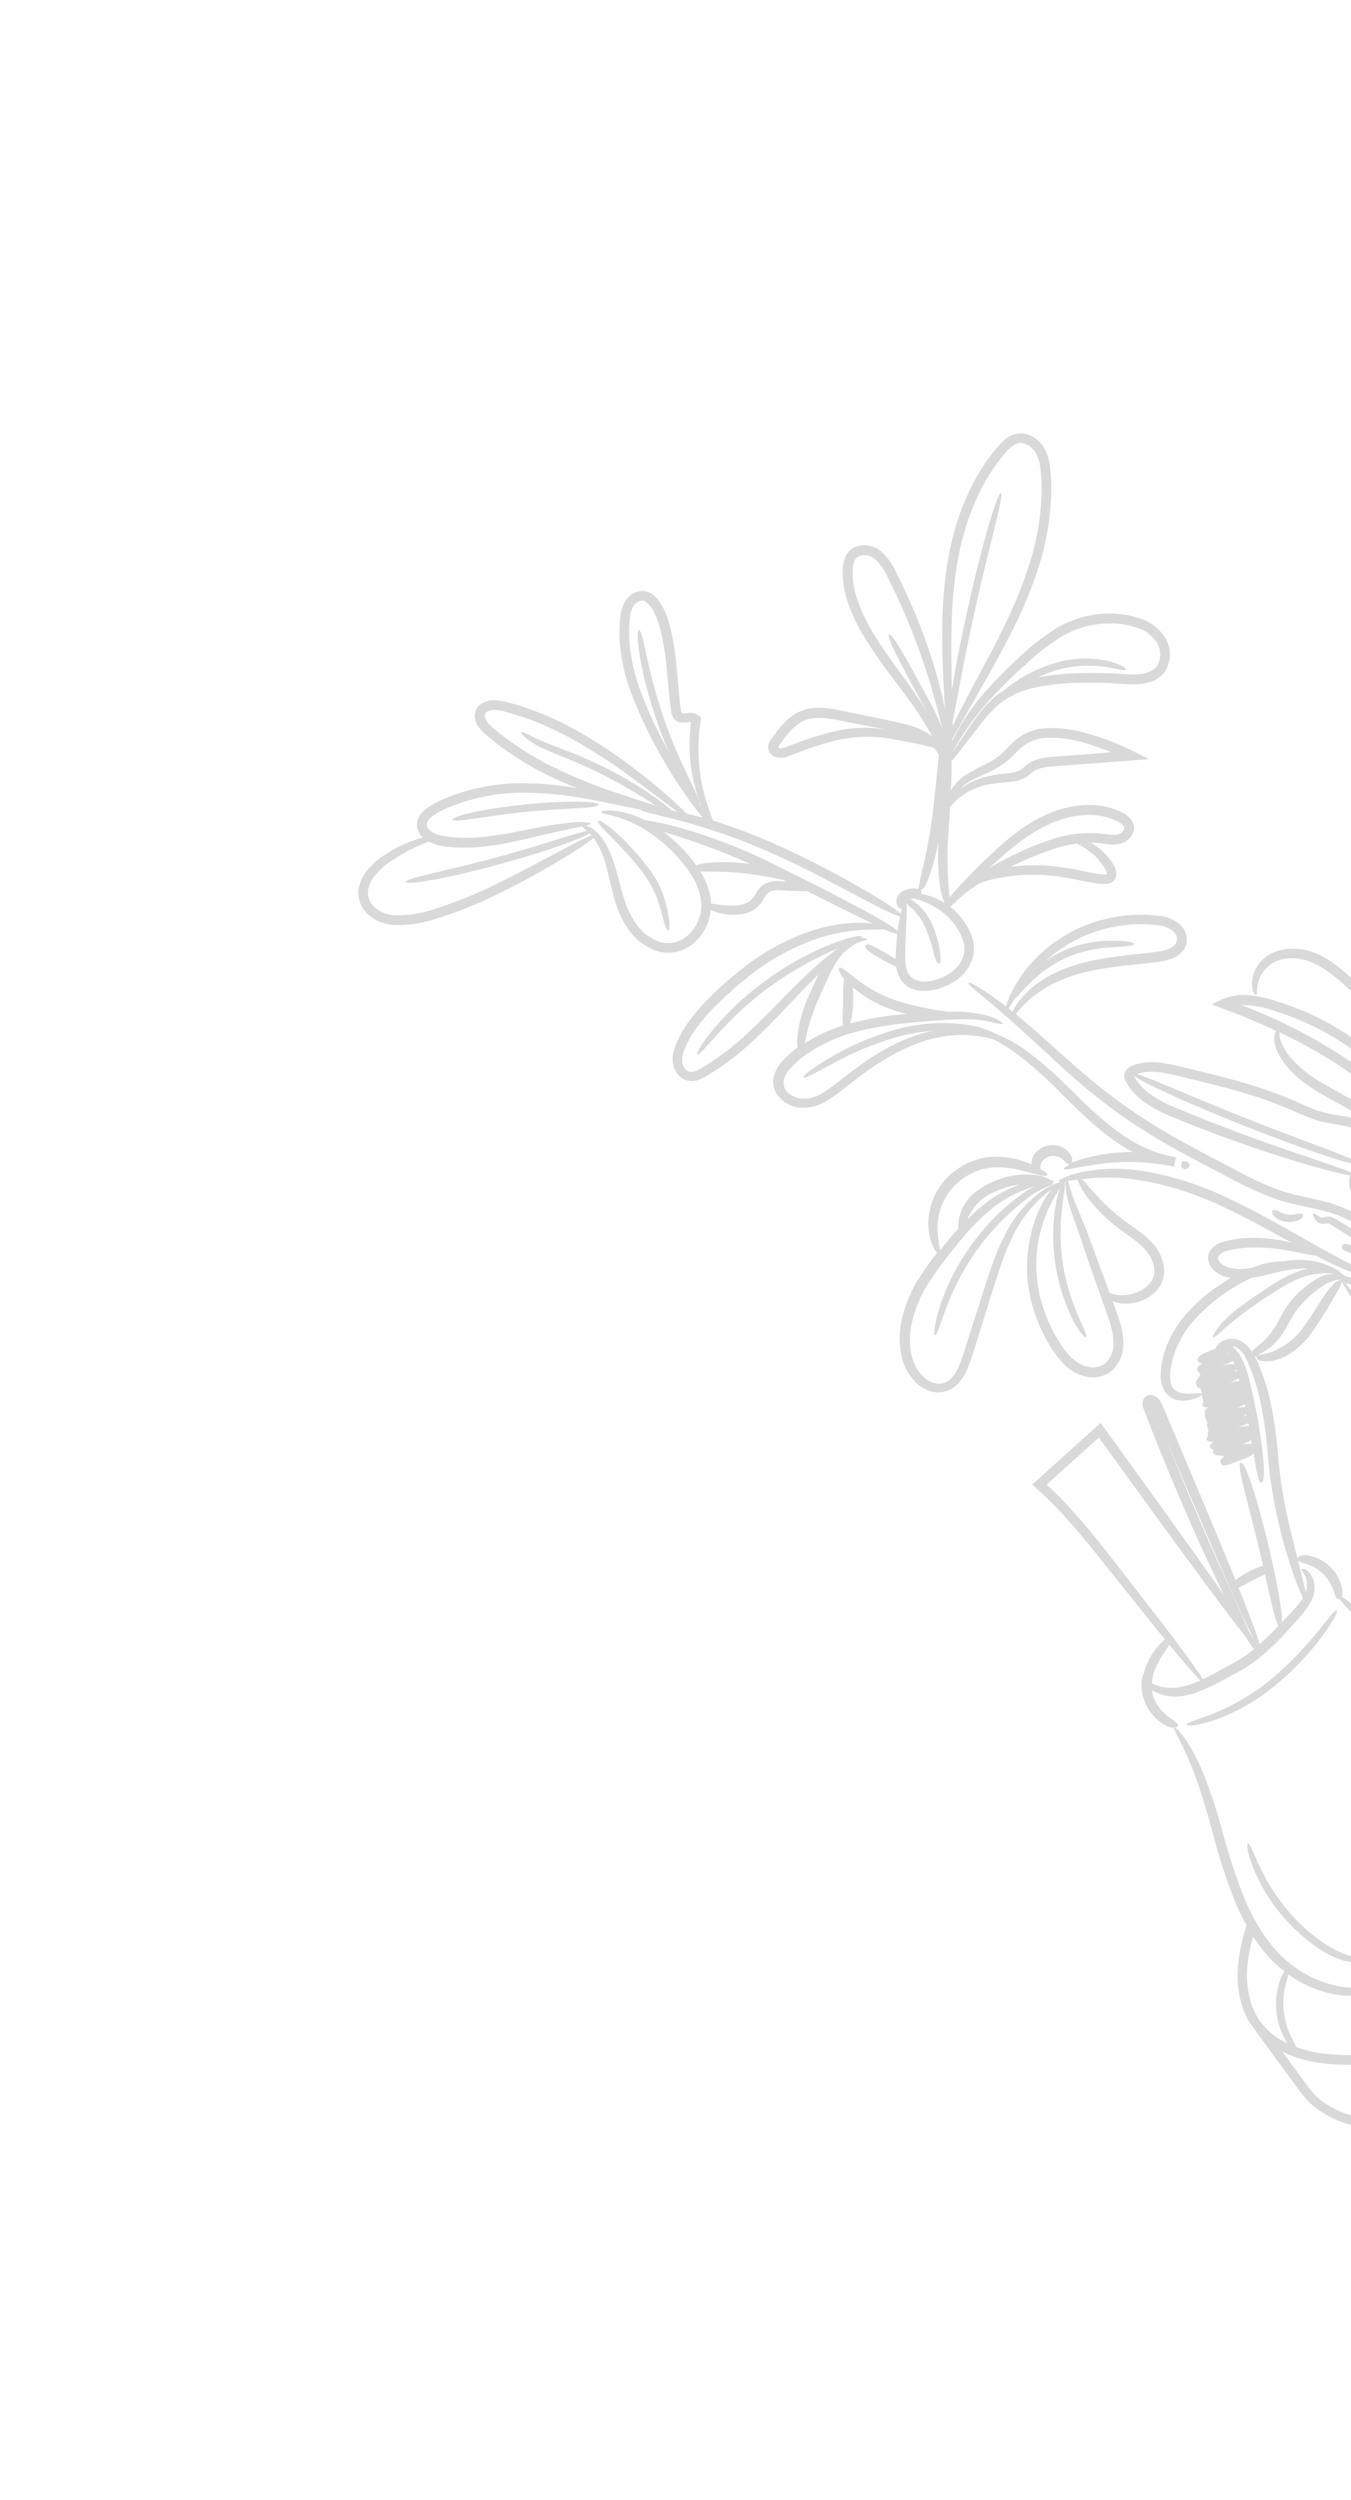 <svg xmlns="http://www.w3.org/2000/svg" width="465" height="860" viewBox="0 0 465 860" fill="none"><g clip-path="url(#clip0_1_191)"><path d="M571.979 331.439C567.919 331.057 563.832 331.815 560.178 333.626C556.819 335.223 553.589 337.078 550.516 339.173C544.665 342.92 539.074 347.057 533.782 351.558C531.006 353.935 528.375 356.476 525.904 359.169C525.745 358.052 525.302 356.996 524.618 356.1C523.337 354.506 521.678 353.257 519.793 352.465C512.314 349.08 502.574 351.604 496.477 358.231C490.38 364.859 488.94 373.933 489.194 381.279C489.252 382.609 489.402 383.856 489.56 385.112C486.964 379.409 483.518 374.132 479.341 369.462C472.734 362.106 464.869 355.987 456.114 351.393C450.946 348.659 445.541 346.399 439.966 344.641C436.979 343.616 433.896 342.894 430.765 342.486C427.326 341.971 423.811 342.43 420.62 343.812L417.005 345.497L420.753 346.931L426.381 349.079C430.844 350.844 435.134 352.705 439.285 354.668C438.815 355.406 438.563 356.261 438.559 357.136C438.447 359.627 439.805 362.796 442.175 365.971C445.06 369.581 448.583 372.63 452.57 374.967C456.899 377.714 461.859 380.137 466.692 383.095C474.911 388.153 482.562 394.08 489.512 400.776C487.718 399.436 485.802 398.053 483.763 396.628C481.722 395.194 479.337 393.769 477.218 392.27L473.91 390.041C472.889 389.187 471.845 388.137 470.518 387.156C467.757 385.338 464.61 384.19 461.326 383.805C458.219 383.408 455.165 382.667 452.222 381.595C449.228 380.462 446.162 378.94 442.88 377.622C439.598 376.304 436.241 375.071 432.769 373.952C425.829 371.698 418.526 369.846 411.064 368.066C407.321 367.222 403.71 366.205 399.791 365.643C397.813 365.352 395.806 365.319 393.82 365.546C392.803 365.667 391.802 365.889 390.829 366.21C389.65 366.514 388.571 367.125 387.703 367.979C387.395 368.332 387.169 368.749 387.04 369.199C386.911 369.649 386.883 370.122 386.956 370.584C387.068 371.232 387.304 371.851 387.651 372.408C388.141 373.255 388.689 374.066 389.291 374.837C390.486 376.311 391.857 377.632 393.375 378.77C396.233 380.849 399.333 382.574 402.607 383.906C414.965 389.041 426.213 393.098 435.745 396.246C449.831 400.91 460.128 403.604 464.671 404.396C464.286 405.676 464.23 407.033 464.509 408.341C465.25 411.19 466.588 413.849 468.434 416.141C471.272 419.866 474.79 423.018 478.802 425.432C475.043 423.468 471.468 421.17 468.12 418.567C464.095 416.015 459.658 414.181 455.006 413.147C450.118 411.906 444.92 411.075 439.854 409.278C434.494 407.212 429.286 404.773 424.266 401.979C418.887 399.192 413.308 396.277 407.745 393.197C397.2 387.541 387.203 380.918 377.882 373.414C369.333 366.421 362.036 359.534 355.653 354.02C353.507 352.13 351.491 350.418 349.575 348.862C350.189 348.139 350.988 347.188 352.082 346.037C355.581 342.431 359.754 339.547 364.365 337.55C370.135 334.852 377.687 333.274 386.235 332.308C390.553 331.771 394.986 331.453 399.884 330.75C402.317 330.22 405.135 329.591 407.264 326.98C407.774 326.305 408.14 325.534 408.341 324.713C408.542 323.892 408.574 323.039 408.435 322.205C408.137 320.617 407.341 319.165 406.163 318.059C403.973 316.203 401.228 315.127 398.361 315.002C395.89 314.731 393.403 314.64 390.919 314.73C386.219 314.902 381.563 315.71 377.078 317.13C369.453 319.51 362.516 323.697 356.859 329.336C353.067 333.091 349.964 337.483 347.693 342.311C347.107 343.581 346.626 344.896 346.257 346.245C338.623 340.335 333.618 337.579 333.309 338.095C332.833 338.84 341.31 344.757 353.599 356.194C359.821 361.841 367.043 368.813 375.691 375.962C385.157 383.636 395.33 390.393 406.074 396.143C411.708 399.278 417.29 402.176 422.669 404.963C427.852 407.805 433.229 410.279 438.76 412.366C444.216 414.259 449.535 415.047 454.288 416.249C458.63 417.155 462.788 418.787 466.587 421.076C470.094 423.221 473.281 425.493 476.374 427.011C478.984 428.334 481.718 429.398 484.537 430.185C486.055 430.607 487.602 430.917 489.165 431.113C483.563 434.313 477.65 436.935 471.517 438.936C470.84 437.907 465.307 435.263 457.049 430.71C447.9 425.834 435.678 418.175 421.043 411.428C406.407 404.681 391.678 401.556 380.972 402.135C370.265 402.713 364.113 405.767 364.414 406.386C364.487 406.485 364.581 406.614 364.864 406.605L364.685 406.736C362.738 407.331 360.888 408.207 359.194 409.337C353.414 413.337 348.783 418.782 345.762 425.129C341.676 432.983 338.966 442.926 335.429 453.717L332.795 462.034C331.984 464.88 331.013 467.678 329.886 470.414C328.722 472.989 326.923 475.282 324.507 475.876C322.091 476.47 319.421 475.344 317.433 473.231C313.279 469.014 312.699 462.409 313.526 456.727C314.534 451.084 316.703 445.712 319.895 440.95C322.824 436.521 325.992 432.253 329.384 428.166C332.246 424.564 335.383 421.188 338.765 418.068C343.592 413.547 349.388 410.186 355.71 408.243C355.905 408.176 356.078 408.141 356.27 408.092C354.975 408.69 353.735 409.4 352.562 410.212C345.787 414.96 339.84 420.791 334.958 427.471C329.989 434.096 326.127 441.485 323.525 449.348C321.611 455.399 321.285 459.328 321.857 459.443C322.429 459.558 323.479 455.847 325.66 450.057C328.443 442.541 332.258 435.448 336.996 428.984C341.798 422.573 347.482 416.873 353.879 412.053C358.705 408.231 362.437 407.893 362.413 407.255C362.407 407.123 362.209 406.977 361.784 406.938C362.509 406.804 362.897 406.688 362.899 406.503C362.901 406.319 362.457 406.171 361.605 406.048C360.929 405.353 358.984 404.55 356.065 404.186C350.966 403.674 345.824 404.578 341.205 406.798C338.592 407.964 336.197 409.567 334.123 411.539C332.42 413.25 331.17 415.359 330.488 417.676C329.95 419.307 329.723 421.025 329.819 422.74C328.831 423.828 327.84 424.89 326.856 426.067C325.873 427.244 324.694 428.717 323.6 430.097C323.055 427.705 322.745 425.266 322.676 422.814C322.662 419.733 323.284 416.682 324.504 413.853C326.027 410.402 328.482 407.444 331.593 405.31C334.692 403.151 338.319 401.872 342.088 401.609C345.235 401.484 348.383 401.832 351.427 402.641C356.764 403.995 360.179 405.078 360.487 404.228C360.637 403.829 359.767 403.078 358.074 402.182C358.027 401.794 358.043 401.401 358.122 401.018C358.219 400.35 358.508 399.725 358.956 399.219C359.603 398.523 360.437 398.028 361.359 397.796C362.205 397.598 363.087 397.621 363.92 397.862C364.754 398.104 365.512 398.556 366.12 399.175C366.664 399.785 367.29 400.317 367.979 400.757C366.68 401.357 366.012 401.861 366.113 402.123C366.343 402.793 370.191 401.654 376.859 400.662C385.882 399.284 395.077 399.512 404.02 401.336L404.131 401.362L404.743 398.032L404.605 398.011C398.02 397.159 391.274 394.046 385.008 389.484C378.285 384.631 372.691 378.905 367.418 373.784C362.805 369.101 357.809 364.812 352.483 360.96C349.373 358.721 345.987 356.895 342.407 355.526C339.552 354.013 336.451 353.021 333.248 352.594C324.817 351.356 316.219 351.931 308.028 354.28C299.899 356.579 292.116 359.958 284.886 364.326C279.354 367.643 276.249 370.129 276.583 370.647C276.916 371.165 280.381 369.254 285.968 366.263C293.159 362.254 300.775 359.063 308.676 356.749C312.733 355.637 316.889 354.924 321.084 354.62C313.184 356.179 304.561 360.355 296.222 366.336C294.078 367.906 291.873 369.519 289.68 371.231C287.595 372.994 285.389 374.608 283.078 376.063C280.921 377.457 278.374 378.124 275.81 377.967C273.375 377.66 270.85 376.23 270.002 374.197C269.155 372.165 270.116 369.707 271.88 367.7C273.774 365.675 275.876 363.855 278.152 362.271C282.603 359.318 287.474 357.054 292.6 355.554C302.495 352.658 311.949 351.929 319.841 351.276C327.734 350.622 334.083 350.382 338.362 351.062C342.641 351.742 344.899 352.681 345.091 352.236C345.284 351.79 343.222 350.265 338.734 349.112C334.66 348.22 330.486 347.861 326.319 348.044C320.244 347.296 314.247 346.011 308.399 344.205C303.421 342.449 298.755 339.908 294.581 336.677C291.383 334.246 289.592 332.445 288.852 333.018C288.376 333.366 288.92 334.798 290.49 336.713C290.239 339.232 290.147 341.764 290.214 344.295C290.127 348.155 289.711 351.357 290.298 352.742C285.611 354.197 281.14 356.27 277.001 358.906L277.417 356.787C278.44 352.139 279.944 347.61 281.903 343.272C284.204 338.082 286.27 333.322 288.25 330.486C288.902 329.528 289.609 328.609 290.366 327.732C291.121 327.18 291.813 326.521 292.453 326.021C295.903 323.298 298.362 323.679 298.422 323.177C298.469 322.991 297.851 322.605 296.549 322.597L296.236 322.628C296.474 322.453 296.643 322.33 296.564 322.159C296.361 321.027 280.42 325.101 264.265 336.818C248.023 348.354 239.044 362.168 240.049 362.729C241.156 363.595 249.882 350.165 265.749 338.887C272.912 333.805 280.605 329.514 288.692 326.091C288.231 326.384 287.79 326.706 287.372 327.057C283.497 329.984 279.815 333.157 276.349 336.558C270.463 342.161 264.018 349.333 256.227 356.438C252.196 360.156 247.827 363.491 243.178 366.4C240.753 367.961 238.206 369.46 236.741 368.458C235.834 367.894 235.18 367.001 234.917 365.966C234.676 364.752 234.749 363.497 235.13 362.319C236.915 356.987 240.574 352.113 244.447 347.968C248.224 343.969 252.276 340.24 256.572 336.806C263.732 330.884 271.867 326.251 280.613 323.114C286.547 321.091 292.753 319.983 299.02 319.828C301.376 319.735 303.131 319.777 304.322 319.759C305.757 320.446 307.265 320.969 308.817 321.318L308.645 323.167C308.462 325.145 308.309 327.27 308.271 329.676L308.278 329.915C307.309 329.298 306.145 328.625 304.847 327.852C301.327 325.854 298.425 324.181 297.868 325.337C297.311 326.492 300.127 328.09 303.596 330.079C305.166 331.032 306.801 331.873 308.488 332.597C308.683 334.414 309.36 336.145 310.45 337.611C312.518 340.291 316.12 341.192 319.217 340.861C322.392 340.566 325.456 339.54 328.168 337.863C331.015 336.189 333.224 333.617 334.45 330.551C335.568 327.597 335.477 324.322 334.198 321.435C332.7 317.726 330.265 314.47 327.13 311.986C327.814 311.317 328.664 310.436 329.803 309.389C332.109 307.319 334.598 305.462 337.238 303.84C338.769 303.269 340.336 302.799 341.928 302.436C350.164 300.595 358.687 300.441 366.983 301.983C369.457 302.384 371.794 302.869 374.183 303.362C375.368 303.607 376.577 303.821 377.788 303.955C379.113 304.159 380.463 304.145 381.783 303.914C382.305 303.775 382.785 303.511 383.181 303.144C383.577 302.777 383.877 302.319 384.054 301.809C384.319 300.989 384.324 300.107 384.067 299.284C383.882 298.648 383.616 298.038 383.273 297.471C382.954 297.034 382.711 296.556 382.388 296.137C381.259 294.549 379.915 293.126 378.394 291.909C377.436 291.171 376.419 290.513 375.354 289.941C375.952 289.946 376.555 289.916 377.155 289.965C379.391 290.021 381.773 290.9 384.867 290.419C386.535 290.167 388.05 289.303 389.116 287.996C389.726 287.262 390.133 286.381 390.295 285.44C390.413 284.446 390.211 283.44 389.718 282.569C388.85 281.197 387.592 280.116 386.105 279.465C384.891 278.846 383.622 278.34 382.315 277.954C379.793 277.216 377.174 276.861 374.546 276.901C369.658 277.002 364.842 278.099 360.393 280.125C351.91 283.909 345.783 289.537 340.881 294.13C335.943 298.723 331.256 303.578 326.841 308.675C326.712 307.52 326.548 306.191 326.441 304.608C325.985 298.184 326.016 291.734 326.531 285.315L327.029 277.662C327.663 276.808 328.37 276.01 329.141 275.278C332.677 272.147 337.087 270.175 341.778 269.627C343.277 269.384 344.874 269.191 346.551 269.046C348.54 269.019 350.506 268.615 352.344 267.856C354.452 266.695 355.524 265.223 356.98 264.691C358.693 264.057 360.499 263.709 362.325 263.661L389.402 261.638L395.547 261.18L390.047 258.436L387.695 257.306C383.233 255.187 378.583 253.486 373.806 252.224C369.299 250.865 364.593 250.283 359.89 250.501C357.593 250.663 355.344 251.24 353.253 252.203C351.31 253.159 349.549 254.448 348.05 256.011C346.636 257.412 345.464 258.727 344.172 259.795C342.934 260.811 341.593 261.695 340.171 262.433C337.482 263.706 334.86 265.116 332.316 266.657C330.32 267.968 328.647 269.714 327.423 271.763L327.269 272.074C327.475 267.898 327.568 264.399 327.445 261.897C328.278 260.952 329.296 259.719 330.491 258.143L336.097 250.991C338.36 247.814 340.958 244.889 343.848 242.269C347.463 239.371 351.727 237.391 356.274 236.498C361.647 235.45 367.107 234.91 372.582 234.885C375.477 234.799 378.459 234.832 381.528 234.985C384.559 235.084 387.652 235.519 391.094 235.409C392.897 235.369 394.682 235.046 396.384 234.45C398.269 233.771 399.899 232.53 401.055 230.894C402.092 229.181 402.646 227.219 402.657 225.216C402.668 223.213 402.136 221.244 401.116 219.52C399.115 216.284 396.009 213.883 392.373 212.761C389.088 211.648 385.643 211.079 382.175 211.077C375.7 211.035 369.335 212.748 363.756 216.034C358.914 219.051 354.414 222.584 350.336 226.573C346.455 230.145 342.971 233.655 339.966 237.028C335.101 242.281 331.025 248.213 327.864 254.638L327.738 254.944L327.751 254.233L328.716 252.489L341.508 229.969C346.793 220.399 353.165 208.813 357.571 194.793C359.904 187.463 361.302 179.867 361.731 172.186C361.994 168.08 361.857 163.957 361.321 159.877C360.997 157.602 360.187 155.423 358.948 153.488C357.55 151.358 355.39 149.845 352.911 149.26C351.638 149.021 350.327 149.081 349.081 149.437C347.835 149.793 346.69 150.434 345.736 151.31C344.132 152.777 342.68 154.402 341.402 156.159C338.899 159.41 336.691 162.878 334.806 166.521C331.304 173.392 328.723 180.695 327.13 188.24C324.067 202.68 324.158 215.908 324.424 226.813C324.645 233.239 324.965 238.905 325.255 243.74C324.721 241.218 324.096 238.489 323.302 235.487C321.052 227.094 318.241 218.862 314.888 210.846C312.992 206.318 310.832 201.617 308.422 196.886C307.25 194.199 305.535 191.784 303.383 189.794C302.085 188.635 300.47 187.891 298.745 187.659C297.021 187.426 295.266 187.715 293.707 188.489C292.123 189.451 290.982 190.998 290.532 192.796C290.155 194.29 289.993 195.83 290.052 197.37C290.1 200.219 290.539 203.048 291.357 205.777C292.922 210.788 295.149 215.568 297.978 219.99C303.195 228.369 308.855 235.144 313.058 241.094C315.951 244.951 318.534 249.03 320.783 253.295C318.621 251.651 316.172 250.424 313.56 249.676C307.376 247.997 300.281 246.74 292.254 245.022C288.303 244.27 283.937 243.013 278.98 243.698C276.446 244.087 274.058 245.135 272.057 246.738C270.142 248.311 268.443 250.129 267.003 252.144L265.949 253.601C265.536 254.134 265.164 254.697 264.835 255.286C264.572 255.764 264.423 256.297 264.402 256.842C264.38 257.387 264.485 257.93 264.709 258.427C265.148 259.328 265.904 260.034 266.832 260.411C268.321 260.903 269.942 260.807 271.363 260.144L274.522 258.96C278.448 257.431 282.454 256.117 286.523 255.025C293.324 253.232 300.441 252.989 307.349 254.314C310.345 254.804 313.056 255.382 315.452 255.885C317.463 256.245 319.454 256.718 321.413 257.301C322.083 258.026 322.669 258.826 323.157 259.684C322.554 264.486 321.993 272.261 320.885 280.954C320.085 286.94 318.978 292.881 317.566 298.753C317.067 301.008 316.605 302.856 316.45 304.144C316.389 304.727 316.256 305.301 316.053 305.852C316.053 305.852 315.688 305.769 315.471 305.744C313.977 305.541 312.455 305.766 311.083 306.394C310.072 306.847 309.257 307.649 308.788 308.654C308.594 309.115 308.502 309.613 308.521 310.113C308.539 310.613 308.667 311.103 308.894 311.549C309.039 311.852 309.253 312.115 309.521 312.318C309.788 312.52 310.101 312.655 310.431 312.711C310.288 313.182 310.131 313.739 309.981 314.367C308.626 312.995 304.597 310.364 298.702 306.872C288.694 300.985 278.382 295.63 267.81 290.83C260.526 287.527 253.042 284.684 245.402 282.316C244.792 280.628 243.873 278.144 242.88 274.892C240.282 266.097 239.712 256.828 241.214 247.782L241.359 246.959L240.784 246.404C240.254 245.928 239.623 245.579 238.938 245.383C238.253 245.187 237.532 245.149 236.831 245.272C236.12 245.408 235.391 245.426 234.674 245.326C234.609 245.237 234.581 245.303 234.558 245.167C234.443 244.873 234.375 244.562 234.357 244.247C234.226 243.276 234.114 242.29 233.985 241.302L232.809 228.715C232.419 224.138 231.649 219.602 230.506 215.153C229.912 212.724 228.992 210.387 227.77 208.206C227.091 207.03 226.245 205.959 225.26 205.026C224.661 204.44 223.945 203.987 223.159 203.695C222.373 203.403 221.534 203.28 220.697 203.334C219.666 203.421 218.666 203.735 217.77 204.254C216.874 204.773 216.104 205.483 215.514 206.335C214.508 207.83 213.864 209.538 213.632 211.326C213.203 214.438 213.091 217.585 213.296 220.72C213.753 226.562 215.003 232.315 217.014 237.82C220.446 246.933 224.737 255.698 229.829 263.997C233.414 270.042 237.43 275.822 241.846 281.29C239.93 280.756 238.094 280.331 236.379 279.924C231.133 274.788 225.577 269.979 219.741 265.525C212.719 260.003 205.262 255.06 197.441 250.743C192.777 248.208 187.94 246.006 182.966 244.153C180.361 243.239 177.679 242.366 174.912 241.647C173.428 241.175 171.883 240.924 170.326 240.902C168.47 240.777 166.632 241.331 165.154 242.46C164.362 243.168 163.804 244.1 163.555 245.132C163.305 246.165 163.376 247.248 163.758 248.24C164.417 249.798 165.43 251.181 166.715 252.281C168.955 254.194 171.078 255.949 173.355 257.561C177.673 260.677 182.217 263.467 186.95 265.907C191.023 267.973 194.982 269.695 198.789 271.209C193.034 270.141 187.199 269.556 181.347 269.459C171.577 269.208 161.865 271.036 152.855 274.821C150.363 275.805 148.03 277.152 145.932 278.82C144.696 279.865 143.86 281.307 143.567 282.9C143.446 283.74 143.511 284.597 143.758 285.41C144.005 286.222 144.427 286.971 144.996 287.602C145.155 287.82 145.403 287.929 145.602 288.118C141.379 289.237 137.349 290.985 133.645 293.302C130.77 294.962 128.231 297.146 126.16 299.74C124.938 301.295 124.059 303.091 123.584 305.011C123.094 307.193 123.361 309.476 124.342 311.485C126.398 315.606 131.012 317.932 135.466 318.225C139.94 318.38 144.41 317.802 148.698 316.514C156.663 314.125 164.406 311.049 171.84 307.323C178.693 303.999 184.693 300.676 189.648 297.781C197.377 293.237 202.587 289.836 204.312 288.192C206.599 291.626 208.204 295.467 209.04 299.506C209.756 302.276 210.408 305.397 211.331 308.762C212.258 312.455 213.798 315.966 215.885 319.151C218.281 322.89 221.86 325.719 226.051 327.186C228.397 327.898 230.892 327.958 233.269 327.362C235.68 326.711 237.877 325.439 239.642 323.674C242.499 320.841 244.275 317.098 244.661 313.094C245.699 313.551 246.779 313.91 247.884 314.165C250.318 314.725 252.832 314.852 255.309 314.54C256.902 314.297 258.422 313.706 259.759 312.808C261.122 311.77 262.232 310.437 263.004 308.908C263.48 307.904 264.286 307.093 265.288 306.612C266.366 306.278 267.5 306.163 268.624 306.274C271.172 306.422 273.565 306.546 275.53 306.586C276.33 306.596 277.046 306.574 277.677 306.54L295.8 315.552C297.468 316.374 298.986 317.093 300.43 317.713C299.971 317.668 299.585 317.6 299.071 317.564C292.544 317.185 286.003 318.036 279.79 320.073C270.604 323.111 262.056 327.816 254.575 333.953C250.132 337.472 245.946 341.304 242.051 345.422C238.027 349.8 234.158 354.721 232.006 361.114C231.446 362.871 231.366 364.746 231.773 366.545C232 367.505 232.417 368.41 233 369.207C233.583 370.003 234.319 370.675 235.166 371.181C236.054 371.64 237.035 371.89 238.034 371.912C239.033 371.934 240.024 371.727 240.931 371.308C242.356 370.671 243.725 369.914 245.023 369.045C249.84 366.018 254.365 362.548 258.539 358.68C266.48 351.343 272.837 344.114 278.507 338.424C279.616 337.292 280.684 336.252 281.732 335.225C280.761 337.232 279.813 339.374 278.795 341.629C276.619 346.184 275.164 351.049 274.484 356.051C274.315 357.469 274.339 358.903 274.555 360.314C272.596 361.752 270.786 363.383 269.153 365.183C268.012 366.466 267.132 367.96 266.562 369.58C265.933 371.405 265.987 373.397 266.715 375.185C267.508 376.808 268.705 378.199 270.192 379.223C271.679 380.247 273.405 380.871 275.204 381.033C278.504 381.31 281.804 380.501 284.602 378.729C287.055 377.192 289.394 375.479 291.602 373.606C293.74 371.903 295.866 370.287 297.993 368.776C306.399 362.7 314.903 358.549 322.405 357.008C328.373 355.696 334.563 355.766 340.5 357.212L342.051 357.602C345.038 359.159 347.889 360.964 350.574 362.997C355.633 366.934 360.418 371.211 364.897 375.797C370.099 380.925 375.801 386.799 382.784 391.904C385.071 393.55 387.476 395.026 389.98 396.319C385.353 396.32 380.738 396.81 376.214 397.78C373.734 398.31 371.3 399.04 368.938 399.964C369.073 399.444 369.082 398.9 368.964 398.376C368.846 397.853 368.604 397.365 368.26 396.953C367.505 395.86 366.451 395.006 365.225 394.494C363.699 393.858 362.006 393.742 360.408 394.162C358.809 394.56 357.374 395.449 356.308 396.705C355.418 397.769 354.965 399.13 355.04 400.515C354.153 400.158 353.195 399.807 352.117 399.437C348.789 398.325 345.289 397.819 341.783 397.943C337.39 398.192 333.151 399.657 329.542 402.176C325.908 404.672 323.054 408.146 321.309 412.196C319.93 415.482 319.342 419.046 319.593 422.601C319.995 427.109 321.51 429.949 322.532 430.97C320.633 433.397 318.74 435.956 316.923 438.765C313.455 443.899 311.107 449.706 310.032 455.807C309.498 459.108 309.534 462.475 310.138 465.763C310.733 469.303 312.371 472.585 314.841 475.189C316.131 476.548 317.688 477.625 319.413 478.354C321.24 479.084 323.252 479.213 325.158 478.723C329.107 477.724 331.465 474.321 332.769 471.415C333.967 468.547 334.989 465.61 335.83 462.618L338.44 454.289C341.903 443.46 344.586 433.522 348.247 426.024C350.994 420.009 355.073 414.697 360.177 410.493C360.763 410.064 361.299 409.671 361.796 409.308L361.617 409.439C358.238 414.119 355.892 419.463 354.735 425.118C352.836 433.304 353.119 441.845 355.558 449.887C356.957 454.616 358.991 459.134 361.605 463.316C362.963 465.619 364.612 467.738 366.509 469.622C368.604 471.71 371.278 473.121 374.184 473.671C375.717 473.976 377.298 473.927 378.809 473.53C380.319 473.132 381.72 472.396 382.903 471.376C385.033 469.31 386.338 466.539 386.575 463.581C386.76 460.937 386.464 458.281 385.702 455.742C385.063 453.328 384.254 451.161 383.453 449.003C383.3 448.565 383.145 448.145 382.983 447.715C384.716 448.342 386.562 448.591 388.398 448.448C390.517 448.371 392.588 447.804 394.45 446.79C396.312 445.777 397.913 444.345 399.128 442.608C400.533 440.357 401.015 437.65 400.473 435.051C399.923 432.44 398.713 430.014 396.96 428.002C393.439 423.961 389.196 421.746 386.048 419.216C383.179 416.981 380.489 414.525 378.003 411.87C375.456 409.16 373.622 406.904 372.408 405.642C375.248 405.289 378.107 405.111 380.969 405.11C391.159 404.971 405.279 407.931 419.586 414.522C428.804 418.784 437.156 423.466 444.492 427.489L443.974 427.365C439.189 426.198 434.266 425.696 429.344 425.875C426.37 426.003 423.423 426.496 420.569 427.342C419.609 427.593 418.715 428.05 417.95 428.681C417.185 429.312 416.567 430.103 416.138 430.997C415.702 432.094 415.683 433.312 416.083 434.422C416.448 435.401 417.039 436.279 417.808 436.987C419.167 438.23 420.842 439.077 422.649 439.435C423.005 439.526 423.362 439.554 423.723 439.61C422.95 440.054 422.177 440.498 421.386 441C416.798 443.855 412.62 447.319 408.963 451.297C405.197 455.341 402.379 460.174 400.716 465.444C400.01 467.78 399.606 470.197 399.515 472.636C399.318 475.013 399.971 477.382 401.358 479.322C402.015 480.098 402.828 480.726 403.746 481.164C404.663 481.602 405.663 481.84 406.679 481.862C408.04 481.918 409.401 481.742 410.704 481.341C412.442 480.8 413.364 480.247 413.549 479.853L413.585 479.903C413.712 480.785 413.934 481.172 414.201 481.327C414.076 481.699 414.066 482.099 414.173 482.476C414.044 482.61 413.954 482.777 413.912 482.958C413.87 483.139 413.878 483.328 413.934 483.505C414.185 484.16 414.929 484.301 416.017 484.267C415.954 484.305 415.894 484.349 415.838 484.398C415.138 484.483 414.6 484.664 414.749 486.202C414.793 486.261 414.815 486.291 414.799 486.394C414.636 486.651 414.603 487.086 414.915 487.97C415.027 488.352 415.214 488.708 415.467 489.015C415.467 489.015 415.51 489.075 415.487 489.168C415.533 489.251 415.589 489.328 415.654 489.397C415.437 489.662 415.368 490.109 415.55 490.921C415.625 491.305 415.786 491.667 416.02 491.98C416.02 491.98 416.02 491.98 416.064 492.039C415.697 492.308 415.49 492.734 415.798 493.759C415.849 493.829 415.878 493.868 415.872 493.964C415.674 494.085 415.517 494.263 415.422 494.474C415.326 494.685 415.296 494.921 415.336 495.149C415.517 495.916 416.425 496.136 417.811 496.052C416.845 496.545 416.332 497.134 416.477 497.791C416.621 498.447 417.087 498.625 417.834 498.687C417.708 498.796 417.611 498.934 417.551 499.089C417.492 499.244 417.472 499.412 417.494 499.577C417.657 500.632 419.027 500.879 421.053 500.814L421.08 501.039C421.103 501.121 421.132 501.202 421.166 501.281C420.173 502.008 419.783 502.704 420.234 503.487C421.058 504.988 423.328 503.693 426.351 502.533C428.826 501.56 430.963 501.002 431.431 499.912C432.449 506.135 433.189 510.229 434.187 510.093C435.845 509.962 434.949 498.405 432.159 484.407C431.467 480.919 430.72 477.608 429.968 474.621C429.348 471.841 428.354 469.158 427.012 466.645C426.263 465.314 425.285 464.125 424.122 463.134C424.413 463.142 424.702 463.181 424.984 463.25C426.583 464 427.88 465.272 428.661 466.856C430.905 471.615 432.603 476.612 433.723 481.753C435.082 488.207 435.987 494.748 436.433 501.329C437.531 513.452 439.963 525.417 443.684 537.006C444.946 541.376 446.54 545.643 448.451 549.77C446.948 552.258 444.155 555.004 441.277 558.071C441.338 553.863 439.382 543.295 436.425 531.005C432.64 515.25 428.647 502.712 427.047 503.213C425.446 503.713 429.383 516.155 433.123 531.806C433.691 534.165 434.225 536.458 434.721 538.656C433.053 539.136 431.443 539.802 429.924 540.643C428.263 541.434 426.705 542.426 425.285 543.596C424.919 542.72 424.565 541.82 424.18 540.898C420.922 533.051 417.039 523.726 412.726 513.374C410.492 508.239 408.265 502.779 405.887 497.155L402.259 488.573C401.639 487.121 401.028 485.662 400.393 484.19L399.895 483.03C399.673 482.532 399.391 482.062 399.055 481.633C398.696 481.16 398.259 480.753 397.762 480.429C397.39 480.166 396.963 479.992 396.514 479.919C396.064 479.846 395.604 479.877 395.169 480.01C394.697 480.174 394.276 480.459 393.947 480.836C393.619 481.213 393.394 481.668 393.295 482.158C393.178 482.827 393.226 483.515 393.434 484.161C393.774 485.208 394.026 485.74 394.332 486.553C394.902 488.042 395.483 489.522 396.056 490.993C397.202 493.947 398.351 496.836 399.504 499.662C401.805 505.327 404.069 510.775 406.28 515.941C410.702 526.275 414.92 535.538 418.574 543.155C419.528 545.125 420.427 546.999 421.314 548.774C420.529 547.701 419.73 546.609 418.956 545.407C409.22 531.583 395.455 512.505 379.951 491.071L378.825 489.532L377.415 490.793L368.904 498.455L356.67 509.467L355.27 510.721L356.685 511.987C365.976 520.266 373.349 529.569 380.031 537.928C386.713 546.287 392.714 553.757 397.737 560.037C398.86 561.426 399.942 562.738 400.971 563.998C400.339 564.499 399.748 565.049 399.202 565.643C396.772 568.261 394.949 571.381 393.861 574.782C393.769 575.094 393.758 575.391 393.675 575.696C393.337 576.369 393.098 577.088 392.966 577.831C392.619 581.017 393.238 584.235 394.741 587.065C396.245 589.896 398.564 592.21 401.399 593.706C403.663 594.717 405.28 594.51 405.427 593.731C405.574 592.953 404.46 592.243 402.857 591.115C400.73 589.662 398.972 587.732 397.725 585.478C397.321 584.696 396.988 583.878 396.73 583.035C396.65 582.53 396.609 581.995 396.571 581.444C399.056 583.03 401.976 583.799 404.92 583.643C408.896 583.554 413.273 581.89 417.6 579.76C419.758 578.73 421.986 577.42 424.326 576.18C426.791 574.948 429.156 573.528 431.401 571.931C435.609 568.707 439.505 565.095 443.037 561.143C446.212 557.523 449.335 554.582 451.253 550.952C452.139 549.281 452.549 547.399 452.439 545.51C452.349 544.08 451.868 542.702 451.048 541.527C449.595 539.541 448.057 539.523 447.947 539.894C447.837 540.264 448.673 540.886 449.363 542.516C450.008 544.209 450.022 546.076 449.403 547.778C448.956 545.376 447.987 541.678 446.761 536.919C447.579 537.436 448.481 537.808 449.426 538.018C451.667 538.656 453.716 539.838 455.39 541.46C457.063 543.082 458.31 545.092 459.018 547.312C459.621 548.99 459.905 550.17 460.785 550.227C460.835 550.191 460.914 550.133 461.017 550.149C464.165 554.014 467.769 557.484 471.752 560.482C479.551 566.972 491.384 574.244 503.564 583.261C515.743 592.278 525.023 602.456 529.966 610.898C532.437 615.208 534.622 619.675 536.506 624.271L520.362 633.587L506.954 641.433C502.926 643.7 499.132 646.359 495.627 649.372C489.12 655.065 486.477 662.412 486.539 667.246C486.478 669.206 486.839 671.157 487.599 672.965C486.706 673.512 485.859 674.132 485.067 674.818L475.624 682.477C474.826 682.679 473.824 682.955 472.494 683.242C468.15 684.107 463.671 684.032 459.358 683.022C452.94 681.487 447.014 678.356 442.129 673.92C436.621 668.955 432.073 661.825 428.613 653.806C425.498 646.109 422.882 638.22 420.78 630.188C419 623.512 416.852 616.94 414.346 610.501C409.896 599.441 404.742 593.837 404.17 594.347C403.598 594.857 407.656 600.715 411.582 611.579C413.579 616.994 415.512 623.614 417.546 631.06C419.63 639.262 422.276 647.311 425.464 655.149C426.532 657.63 427.726 660.054 429.041 662.412C427.585 666.782 426.617 671.3 426.155 675.884C425.603 681.033 426.178 686.241 427.842 691.146C428.667 693.405 429.825 695.528 431.277 697.445C435.768 703.581 440.358 709.852 445.048 716.26C447.315 719.357 449.777 723.014 453.365 725.541C456.856 728.085 460.8 729.938 464.986 731.002C473.3 733.196 482.042 733.203 490.661 732.292C499.33 731.3 507.897 729.551 516.261 727.064C550.421 716.822 583.643 698.301 615.058 675.538C646.244 652.485 673.964 626.403 694.055 596.939C699.033 589.687 703.357 582.007 706.975 573.99C710.449 566.049 713.086 557.716 713.509 549.127C713.761 544.815 713.186 540.495 711.817 536.399C710.443 532.251 707.723 528.722 705.485 525.664C700.801 519.263 696.211 512.992 691.715 506.849L691.665 506.885C690.277 504.922 688.604 503.176 686.701 501.706C682.528 498.638 677.738 496.514 672.662 495.483C662.824 493.353 653.164 494.049 644.173 495.369C639.109 496.164 634.094 497.239 629.149 498.589C628.239 496.694 627.276 494.857 626.26 493.08C618.473 479.858 608.606 469.209 599.236 459.615C589.867 450.021 579.773 441.918 568.864 437.491C563.675 435.336 558.102 434.263 552.484 434.339C549.921 434.425 547.372 434.759 544.873 435.335C542.533 435.888 540.679 435.98 539.204 434.818C537.685 433.482 536.415 431.887 535.452 430.108C534.435 428.421 533.511 426.679 532.685 424.891C531.101 421.476 529.76 418.143 528.541 415.208C526.784 410.601 524.667 406.14 522.208 401.867C521.811 401.209 521.38 400.573 520.918 399.959C520.181 398.181 519.058 397.646 518.858 397.915C518.858 397.915 518.835 398.008 518.827 398.06C518.783 397.99 518.735 397.924 518.681 397.861C517.446 396.346 516.775 394.45 516.783 392.496C516.784 391.263 517.13 390.054 517.781 389.006C519.103 388.67 520.445 388.416 521.799 388.246C525.767 387.689 531.609 388.171 538.823 389.737C546.037 391.303 554.653 393.2 564.057 395.862C568.764 397.189 573.674 398.689 578.721 400.377C581.365 401.424 584.111 402.194 586.914 402.675C588.633 402.919 590.385 402.645 591.948 401.888C593.591 400.983 594.809 399.466 595.339 397.667C595.757 396.061 595.81 394.382 595.496 392.752C595.182 391.122 594.507 389.584 593.523 388.248C591.797 385.866 589.649 383.82 587.185 382.213C582.783 379.3 578.073 376.882 573.141 375.003C564.813 371.809 555.973 370.157 547.053 370.128C536.332 370.229 528.892 372.397 525.434 373.921C525.521 373.425 525.685 372.946 525.918 372.5C527.843 368.88 533.254 366.399 538.102 363.46C543.468 360.463 549.014 357.8 554.708 355.484C557.734 354.286 560.852 353.137 564.063 352.038C567.32 350.904 570.547 350.189 574.187 348.912C576.118 348.242 577.892 347.187 579.403 345.811C580.267 344.993 580.921 343.978 581.308 342.853C581.695 341.729 581.805 340.527 581.627 339.35C580.638 334.478 576.116 331.903 571.979 331.439ZM347.159 346.956C347.652 346.214 348.33 345.078 349.265 343.585C350.036 343.158 351.473 341.268 353.906 338.801C357.719 334.816 362.27 331.61 367.306 329.36C372.398 327.216 377.844 326.033 383.367 325.869C387.66 325.609 390.376 325.404 390.382 324.745C390.387 324.086 387.687 323.668 383.297 323.648C377.44 323.515 371.624 324.651 366.248 326.978C364.033 327.967 361.913 329.156 359.914 330.531C365.034 325.925 371.067 322.451 377.62 320.334C384.174 318.218 391.1 317.507 397.946 318.248C400.067 318.313 402.112 319.055 403.781 320.366C404.448 320.877 404.896 321.622 405.036 322.451C405.176 323.279 404.996 324.13 404.533 324.832C403.556 326.142 401.359 326.911 399.248 327.297C394.798 327.947 390.118 328.323 385.815 328.88C377.133 329.913 369.181 331.693 363.074 334.744C358.155 337.003 353.851 340.409 350.522 344.678C349.741 345.713 349.077 346.833 348.544 348.016L347.159 346.956ZM342.618 409.896C345.283 408.657 348.127 407.846 351.045 407.494C345.807 409.35 340.975 412.198 336.814 415.882C335.524 416.994 334.244 418.266 332.962 419.555C333.815 417.365 335.114 415.375 336.777 413.713C338.439 412.05 340.428 410.75 342.618 409.896ZM293.656 344.414C293.71 342.852 293.676 341.289 293.553 339.732C297.602 343.113 302.245 345.713 307.245 347.398C308.865 347.965 310.456 348.432 312.007 348.822C305.46 349.313 298.972 350.407 292.626 352.09C293.351 349.584 293.689 346.982 293.627 344.374L293.656 344.414ZM379.78 298.031C380.285 298.695 380.678 299.437 380.945 300.227C381.001 300.409 381.016 300.6 380.99 300.789C380.085 300.86 379.174 300.832 378.274 300.703C377.203 300.572 376.098 300.375 374.925 300.105C372.632 299.618 370.104 299.059 367.59 298.688C361.107 297.532 354.487 297.356 347.951 298.165C353.123 295.536 358.507 293.345 364.046 291.616C366.209 290.983 368.418 290.519 370.652 290.226C372.8 291.277 374.8 292.608 376.598 294.184C377.801 295.319 378.859 296.598 379.751 297.991L379.78 298.031ZM342.927 296.384C347.895 291.985 353.9 286.691 361.756 283.258C365.798 281.433 370.168 280.444 374.602 280.352C376.894 280.327 379.177 280.639 381.378 281.278C383.445 281.915 386.102 283.066 386.77 284.27C387.483 285.12 386.098 286.956 384.314 287.164C382.53 287.372 379.973 286.774 377.378 286.645C372.531 286.377 367.676 286.973 363.037 288.405C355.443 290.892 348.127 294.161 341.208 298.16L340.459 298.617L342.927 296.384ZM333.747 268.842C335.864 267.567 338.541 266.538 341.561 265.06C343.198 264.277 344.744 263.315 346.169 262.19C347.667 260.987 348.965 259.595 350.307 258.323C352.899 255.609 356.437 253.997 360.186 253.822C364.509 253.667 368.828 254.232 372.966 255.492C376.223 256.391 379.419 257.5 382.532 258.813L362.083 260.393C359.871 260.481 357.691 260.948 355.636 261.772C353.398 262.755 352.041 264.525 350.863 265.083C349.398 265.682 347.838 266.013 346.257 266.06C344.527 266.259 342.853 266.493 341.262 266.818C337.339 267.485 333.629 269.068 330.431 271.436C331.42 270.432 332.535 269.56 333.747 268.842ZM344.505 169.669C343.318 169.318 337.847 187.655 332.778 210.728C330.559 220.799 328.804 230.089 327.613 237.379C327.548 234.102 327.469 230.577 327.455 226.746C327.368 215.877 327.385 202.859 330.432 188.919C331.967 181.656 334.449 174.625 337.816 168.009C339.61 164.546 341.708 161.25 344.085 158.159C346.48 155.035 349.218 151.735 352.238 152.528C353.844 152.941 355.24 153.935 356.155 155.318C357.114 156.85 357.733 158.57 357.971 160.362C358.5 164.206 358.653 168.092 358.429 171.966C358 179.387 356.639 186.724 354.379 193.806C350.156 207.432 343.995 218.909 338.911 228.546C334.265 237.176 330.431 244.374 327.854 249.812L327.862 248.281C329.356 241.364 331.701 227.297 335.265 211.271C340.29 188.306 345.75 170.038 344.505 169.669ZM315.516 239.432C311.424 233.279 305.846 226.429 300.84 218.276C298.199 214.097 296.111 209.592 294.631 204.875C293.897 202.433 293.501 199.901 293.454 197.351C293.385 194.778 293.818 192.266 295.415 191.448C296.376 191.03 297.438 190.898 298.472 191.069C299.506 191.24 300.468 191.706 301.244 192.412C303.04 194.131 304.472 196.194 305.455 198.478C307.856 203.155 309.97 207.752 311.853 212.199C315.181 220.086 318.071 228.151 320.508 236.358C322.146 241.929 323.361 246.651 324.292 250.361C322.626 246.377 320.712 242.503 318.561 238.759C312.247 227.112 307.106 217.67 306.02 218.312C304.935 218.954 310.012 228.35 316.303 239.924C317.262 241.631 318.144 243.273 318.969 244.879C317.914 243.105 316.808 241.323 315.516 239.432ZM327.566 259.293C331.509 251.926 336.435 245.131 342.209 239.092C345.217 235.869 348.679 232.496 352.557 229.003C356.492 225.206 360.814 221.832 365.454 218.938C370.547 215.952 376.355 214.404 382.258 214.462C385.341 214.455 388.404 214.947 391.329 215.919C394.177 216.785 396.619 218.644 398.213 221.157C398.927 222.33 399.315 223.673 399.336 225.046C399.358 226.419 399.011 227.773 398.333 228.967C396.871 231.136 393.995 231.914 391.03 232.01C388.066 232.106 384.872 231.699 381.743 231.611C378.613 231.522 375.54 231.469 372.552 231.552C367.402 231.619 362.266 232.114 357.198 233.032C359.409 231.994 361.697 231.13 364.042 230.446C369.381 228.967 374.971 228.62 380.452 229.43C384.643 230.052 387.147 230.995 387.459 230.4C387.771 229.806 385.323 228.274 380.873 227.277C375.07 226.124 369.074 226.385 363.394 228.039C357.741 229.647 352.432 232.277 347.728 235.8C347.043 236.302 346.473 236.794 345.927 237.256C344.519 238.058 343.194 238.997 341.971 240.059C338.971 242.892 336.328 246.081 334.101 249.555L328.96 257.114C328.404 257.979 327.907 258.738 327.461 259.461L327.566 259.293ZM297.647 250.391C293.642 250.401 289.655 250.917 285.78 251.926C281.595 253.012 277.476 254.341 273.446 255.906C271.434 256.616 268.861 257.829 268.219 257.368C268.071 257.306 267.944 257.204 267.851 257.074C267.866 257.007 267.891 256.942 267.924 256.882C268.178 256.456 268.459 256.047 268.765 255.657L269.783 254.256C272.487 250.555 275.607 247.631 279.543 247.113C283.479 246.596 287.629 247.599 291.641 248.352C296.878 249.444 301.826 250.351 306.295 251.228C303.431 250.685 300.525 250.388 297.611 250.341L297.647 250.391ZM312.657 252.609L312.778 252.628C312.829 252.65 312.882 252.667 312.937 252.679L312.657 252.609ZM317.226 307.204C317.244 307.024 317.216 306.842 317.142 306.677C317.069 306.511 316.954 306.367 316.809 306.259C316.809 306.259 316.809 306.259 316.905 306.265C317.548 306.011 318.067 305.517 318.351 304.887C319.209 303.203 319.925 301.449 320.492 299.646C321.547 296.308 322.388 292.907 323.01 289.462C322.651 294.686 322.842 299.932 323.58 305.115C323.868 306.992 324.356 308.833 325.037 310.606L324.861 310.49C322.516 309.003 319.895 308.001 317.156 307.546C317.175 307.41 317.182 307.272 317.175 307.135L317.226 307.204ZM311.699 310.777L311.768 310.726C312.122 311.001 312.515 311.308 312.951 311.675C315.269 313.639 317.132 316.084 318.409 318.841C319.639 321.728 320.617 324.716 321.332 327.772C321.968 330.142 322.535 331.603 323.168 331.489C323.802 331.376 323.85 329.817 323.515 327.317C323.045 324.015 322.102 320.797 320.715 317.763C319.32 314.597 317.088 311.871 314.259 309.879C313.922 309.668 313.626 309.535 313.308 309.371C313.741 309.247 314.182 309.153 314.628 309.091C317.726 309.882 320.664 311.203 323.311 312.997C326.841 315.416 329.576 318.826 331.17 322.797C331.646 323.846 331.91 324.978 331.946 326.129C331.982 327.28 331.791 328.427 331.382 329.504C330.41 331.869 328.683 333.845 326.47 335.126C324.218 336.518 321.68 337.38 319.046 337.648C317.974 337.826 316.876 337.74 315.846 337.396C314.815 337.053 313.885 336.462 313.135 335.676C311.905 334.183 311.617 331.893 311.571 329.747C311.524 327.6 311.622 325.379 311.688 323.47C311.913 315.652 312.512 310.868 311.648 310.707L311.699 310.777ZM240.754 276.341C241.333 275.048 234.034 263.283 228.529 247.262C222.754 230.768 221.33 216.593 219.959 216.804C218.588 217.014 220.225 231.353 226.1 248.11C227.396 251.964 228.833 255.532 230.257 258.79C226.286 251.715 222.88 244.337 220.071 236.726C218.205 231.511 217.043 226.07 216.615 220.547C216.426 217.64 216.532 214.722 216.934 211.837C217.264 209.079 218.789 206.789 220.85 206.668C222.074 206.443 223.69 208.173 224.75 209.913C225.816 211.836 226.62 213.894 227.139 216.031C228.246 220.313 228.998 224.678 229.389 229.083C229.801 233.355 230.164 237.664 230.622 241.705L231.024 244.734C231.097 245.405 231.281 246.058 231.57 246.668C231.981 247.482 232.693 248.104 233.555 248.401C234.722 248.682 235.935 248.705 237.111 248.467C237.36 248.431 237.613 248.42 237.864 248.434C236.593 257.583 237.574 266.904 240.721 275.587C240.957 276.223 241.18 276.776 241.448 277.373C241.236 277.04 240.98 276.649 240.733 276.249L240.754 276.341ZM188.451 262.917C183.888 260.546 179.504 257.843 175.336 254.83C173.207 253.338 171.031 251.531 169.001 249.8C168.134 249.05 167.448 248.113 166.995 247.059C166.838 246.715 166.794 246.329 166.871 245.957C166.947 245.586 167.14 245.249 167.421 244.995C168.278 244.419 169.307 244.156 170.336 244.249C171.601 244.283 172.855 244.507 174.054 244.912C176.721 245.598 179.31 246.448 181.824 247.321C186.642 249.12 191.335 251.238 195.871 253.66C203.545 257.881 210.918 262.628 217.935 267.869C224.549 272.74 229.663 276.728 233.092 279.204C232.417 279.073 231.759 278.945 231.132 278.839C227.771 275.643 218.895 269.286 207.446 263.683C199.918 259.877 192.601 257.441 187.668 255.41C182.736 253.379 179.957 251.478 179.543 251.995C179.128 252.512 181.673 255.01 186.734 257.405C191.795 259.799 198.924 262.206 206.312 265.947C213.024 269.299 219.528 273.052 225.789 277.185C222.217 276.033 217.814 274.621 212.681 272.919C204.368 270.188 196.27 266.845 188.451 262.917ZM188.114 295.184C183.12 297.923 177.093 301.146 170.314 304.384C163.045 307.974 155.49 310.953 147.727 313.292C143.837 314.449 139.788 314.978 135.731 314.859C132.018 314.619 128.705 312.759 127.3 310.006C125.895 307.253 126.887 304.088 128.707 301.658C130.515 299.344 132.717 297.366 135.211 295.815C139.082 293.285 143.216 291.179 147.54 289.536C149.006 290.286 150.581 290.8 152.207 291.06C154.505 291.4 156.823 291.588 159.146 291.624C168.214 291.68 176.045 289.715 182.475 288.272C188.905 286.828 194.1 285.572 197.704 284.871L200.373 284.351C200.887 284.886 201.436 285.386 202.016 285.847C197.712 286.695 185.957 290.862 171.739 294.727C154.074 299.589 139.429 302.12 139.67 303.408C139.911 304.695 154.641 302.072 172.407 297.18C187.37 293.105 199.618 288.716 202.875 286.728C203.064 286.987 203.325 287.177 203.555 287.45C201.31 288.194 195.854 291.073 188.15 295.233L188.114 295.184ZM268.818 303.144C267.223 302.978 265.611 303.155 264.089 303.662C262.397 304.394 261.005 305.681 260.144 307.312C257.829 312.482 251.928 311.587 248.362 311.36C246.944 311.194 245.743 310.99 244.773 310.831C244.473 306.884 243.186 303.076 241.029 299.757C244.016 300.026 249.417 299.718 255.684 300.406C261.313 300.952 266.096 302.132 269.213 302.58C269.754 302.84 270.261 303.094 270.791 303.361L268.818 303.144ZM228.342 286.172C238.555 289.225 248.562 292.926 258.302 297.255C257.536 297.145 256.776 297.045 255.97 296.964C248.451 296.17 242.071 296.723 239.631 297.701C236.487 293.297 232.679 289.408 228.342 286.172ZM283.187 305.694C277.824 303.032 271.94 300.097 265.752 297.017C246.927 287.65 229.438 283.129 221.932 282.143C218.88 280.562 215.588 279.499 212.189 278.997C208.837 278.583 206.992 278.958 206.995 279.337C206.867 280.33 214.363 280.135 223.782 286.567C229.237 290.323 233.94 295.067 237.648 300.555C239.796 303.628 241.09 307.215 241.4 310.952C241.467 312.876 241.131 314.792 240.415 316.579C239.699 318.366 238.618 319.984 237.241 321.33C235.945 322.673 234.306 323.633 232.501 324.107C230.696 324.581 228.796 324.549 227.009 324.016C223.551 322.767 220.602 320.414 218.616 317.32C214.569 311.393 213.66 304.298 211.882 298.722C210.277 293.051 207.904 288.475 205.234 286.16C204.229 285.182 203.01 284.45 201.673 284.025C202.779 283.764 203.394 283.543 203.38 283.294C203.366 283.045 201.284 282.617 197.535 282.891C192.291 283.377 187.084 284.194 181.943 285.337C175.474 286.58 167.787 288.348 159.269 288.209C155.179 288.016 150.037 287.907 147.569 285.306C146.52 284.123 146.727 282.614 148.242 281.246C150.075 279.837 152.098 278.695 154.252 277.854C162.827 274.279 172.054 272.532 181.343 272.725C188.998 272.854 196.626 273.687 204.129 275.214C211.262 276.626 216.811 277.855 220.441 278.522C221.157 279.355 226.326 280.314 234.074 282.358C245.166 285.286 255.992 289.139 266.441 293.875C278.72 299.403 289.437 305.297 297.286 309.417C303.689 312.812 308.133 314.988 309.788 315.27C309.494 316.66 309.194 318.313 308.948 320.246C307.506 318.923 303.315 316.425 297.212 313.086L283.187 305.694ZM380.279 449.999C381.809 454.277 383.567 458.845 383.203 463.182C383.052 465.312 382.135 467.315 380.622 468.822C379.82 469.499 378.873 469.982 377.854 470.233C376.834 470.485 375.771 470.498 374.746 470.272C370.253 469.55 366.951 465.517 364.476 461.489C362.02 457.566 360.097 453.333 358.756 448.903C356.451 441.396 356.068 433.43 357.642 425.735C358.739 420.541 360.685 415.563 363.4 411C363.937 410.089 364.416 409.326 364.838 408.652C364.232 410.419 363.764 412.23 363.436 414.069C361.144 427.396 363.052 441.105 368.895 453.299C371.202 457.908 373.267 460.376 373.808 460.011C375.019 459.353 367.706 448.924 365.684 433.724C363.62 419.53 367.15 408.103 366.513 406.42L366.757 406.378C366.658 408.103 366.814 409.833 367.221 411.513C367.96 415.439 370.22 420.631 372.334 427.165C374.448 433.699 377.338 441.418 380.301 450.029L380.279 449.999ZM394.366 430.144C397.251 433.461 398.251 437.974 396.299 440.805C394.346 443.637 390.891 445.083 388.114 445.454C386.034 445.776 383.906 445.559 381.934 444.824C379.379 437.896 377.042 431.556 375.031 426.121C372.698 419.58 370.192 414.614 369.058 411.022C368.279 408.771 367.872 407.194 367.545 406.289C368.448 406.147 369.523 405.97 370.782 405.796C371.985 408.722 373.674 411.424 375.778 413.788C378.227 416.736 380.978 419.419 383.985 421.793C387.396 424.558 391.511 426.806 394.388 430.174L394.366 430.144ZM417.642 486.737C417.647 486.682 417.647 486.626 417.641 486.57L418.211 486.473L417.642 486.737ZM404.695 580.606C402.083 580.871 399.448 580.451 397.048 579.387C396.842 579.294 396.688 579.208 396.51 579.11C396.549 577.947 396.728 576.792 397.042 575.671C398.11 572.711 399.603 569.923 401.475 567.395C401.856 566.811 402.185 566.281 402.451 565.812C407.476 571.907 411.169 576.203 413.111 578.106C410.471 579.405 407.635 580.26 404.717 580.636L404.695 580.606ZM431.705 567.242C430.927 567.887 430.159 568.525 429.335 569.128C427.194 570.653 424.936 572.005 422.582 573.172C420.316 574.388 418.219 575.648 416.036 576.727L414.011 577.691C412.298 574.767 407.267 567.913 399.872 558.246C394.97 551.923 389.105 544.369 382.523 535.875C376.208 527.872 369.149 518.935 360.243 510.725L371.087 500.959L378.215 494.552C393.279 515.364 406.686 533.849 416.554 547.104C421.604 553.898 425.729 559.326 428.666 562.986C430.298 565.694 431.336 567.176 431.734 567.281L431.705 567.242ZM431.883 567.111C431.893 566.978 431.887 566.844 431.866 566.712C431.924 566.801 431.987 566.888 432.055 566.97L431.883 567.111ZM429.922 561.41C428.074 557.031 425.039 550.363 421.223 541.857C417.752 534.136 413.679 524.904 409.316 514.589C407.176 509.416 404.936 503.98 402.612 498.347C402.275 497.511 401.936 496.631 401.592 495.786C404.389 502.337 407.074 508.652 409.599 514.58C414.073 524.86 418.04 534.154 421.401 541.956C426.057 552.484 429.564 560.255 431.616 564.059C431.157 563.327 430.592 562.43 429.944 561.44L429.922 561.41ZM439.992 559.377C438.003 561.473 435.847 563.631 433.47 565.675C432.98 563.213 430.388 556.297 426.303 546.174C427.591 545.705 429.319 544.608 431.401 543.556C432.884 542.791 434.272 542.187 435.364 541.617C437.417 550.589 438.833 557.42 440.013 559.407L439.992 559.377ZM492.493 381.121C492.293 374.284 493.72 366.256 498.939 360.47C504.157 354.684 512.544 352.769 518.351 355.411C521.373 356.645 523.462 359.187 522.348 360.872C521.789 361.692 521.586 361.81 520.133 361.471C518.68 361.132 517.418 360.698 516.116 360.294C513.711 359.468 511.232 358.872 508.714 358.515C506.73 358.271 504.716 358.423 502.791 358.962C499.555 359.958 498.489 361.73 498.75 361.92C499.011 362.11 500.397 361.233 503.187 360.837C504.899 360.626 506.634 360.689 508.326 361.025C508.375 360.989 508.52 361.082 508.606 361.095C507.211 362.687 506.119 364.52 505.382 366.503C502.733 373.011 501.617 380.041 502.123 387.048C502.516 394.053 504.467 400.881 507.832 407.037C508.92 409.077 510.292 410.953 511.909 412.607C510.533 414.101 509.026 415.647 507.373 417.222C506.56 416.134 505.68 415.098 504.737 414.12C504.737 414.12 504.906 414.164 504.922 414.122C505.663 413.427 500.447 408.904 496.297 399.088C493.981 393.377 492.706 387.297 492.535 381.136L492.493 381.121ZM507.881 377.147C507.18 377.575 506.516 378.061 505.896 378.6C506.291 374.9 507.083 371.254 508.257 367.723C508.891 365.665 509.673 363.656 510.597 361.711C512.022 362.117 513.529 362.614 515.206 363.217C516.492 363.663 517.87 364.149 519.371 364.575C519.933 364.723 520.51 364.812 521.09 364.841C518.475 368.226 516.186 371.851 514.255 375.668C513.145 375.047 510.59 375.576 507.943 377.147L507.881 377.147ZM512.982 378.491C512.802 378.912 512.598 379.321 512.438 379.727C509.619 386.348 508.28 393.505 508.514 400.698C506.925 396.268 505.95 391.641 505.616 386.947C505.485 385.518 505.566 384.254 505.601 382.947C506.607 382.364 507.823 381.108 509.573 380.041C510.69 379.44 511.85 378.922 513.043 378.492L512.982 378.491ZM427.612 345.906C427.445 345.845 427.286 345.794 427.129 345.726C431.154 345.749 435.144 346.471 438.921 347.86C444.304 349.544 449.526 351.702 454.527 354.308C462.964 358.695 470.602 364.469 477.123 371.39C481.817 376.467 485.805 382.155 488.979 388.298C487.867 386.778 486.642 385.251 485.302 383.67C478.447 375.741 470.5 368.825 461.701 363.13C450.985 356.227 439.581 350.455 427.673 345.907L427.612 345.906ZM468.446 380.18C463.427 377.114 458.485 374.694 454.324 372.113C450.623 369.988 447.294 367.276 444.466 364.081C442.586 362.062 441.219 359.623 440.479 356.966C440.358 356.367 440.325 355.754 440.382 355.146C447.108 358.288 453.614 361.88 459.855 365.9C468.423 371.415 476.222 378.043 483.047 385.61C486.781 389.8 490.167 394.287 493.172 399.027C493.352 399.46 493.516 399.934 493.708 400.342C493.9 400.751 494.252 401.378 494.522 401.912C487.035 393.358 478.258 386.025 468.508 380.181L468.446 380.18ZM391.91 369.353C392.672 369.101 393.457 368.925 394.254 368.826C395.951 368.643 397.665 368.674 399.354 368.92C402.853 369.409 406.552 370.422 410.238 371.292C417.647 373.082 424.886 374.889 431.694 377.087C435.089 378.185 438.393 379.366 441.565 380.658C444.737 381.95 447.773 383.433 451.003 384.637C457.542 387.322 464.444 386.524 468.596 389.676C469.65 390.429 470.682 391.443 471.855 392.399L475.451 394.813C477.842 396.434 480.01 397.667 482.115 399.085C495.79 408.104 504.043 415.817 506.93 417.866C505.238 419.471 503.412 421.066 501.453 422.653C500.109 419.309 498.318 416.162 496.131 413.298C493.357 409.535 490.005 406.235 486.2 403.52C483.917 401.877 481.438 400.526 478.82 399.499C477.294 398.847 475.652 398.51 473.992 398.508C472.333 398.507 470.69 398.842 469.163 399.492C468.732 399.701 468.318 399.943 467.924 400.216C466.486 398.585 449.432 392.907 429.047 384.803C410.805 377.586 395.892 370.753 391.349 369.565L391.91 369.353ZM436.759 393.445C427.339 390.094 416.109 385.917 403.989 380.836C400.966 379.597 398.101 378.004 395.454 376.09C394.159 375.115 392.988 373.985 391.969 372.725C391.479 372.091 391.029 371.427 390.621 370.738C390.501 370.549 390.411 370.342 390.355 370.124C393.049 372.346 408.722 379.553 428.098 387.236C447.694 395.033 464.216 400.566 467.424 400.658C466.53 401.336 465.786 402.192 465.239 403.172L465.158 403.353C461.02 401.594 450.817 398.404 436.759 393.445ZM480.491 422.991C476.885 420.592 473.711 417.6 471.103 414.142C469.603 412.246 468.498 410.07 467.851 407.74C467.636 406.695 467.8 405.607 468.315 404.672C468.829 403.737 469.659 403.016 470.657 402.637C471.779 402.185 472.98 401.962 474.19 401.983C475.4 402.004 476.593 402.268 477.699 402.759C480.039 403.684 482.262 404.882 484.321 406.328C487.887 408.843 491.097 411.827 493.864 415.201C496.999 419.005 499.06 422.071 500.349 423.644C499.028 424.61 497.714 425.648 496.298 426.609C492.436 423.191 488.388 419.989 484.172 417.019C480.348 414.191 477.012 411.404 475.548 409.029C474.085 406.654 474.609 404.975 474.012 404.68C473.75 404.551 473.236 404.912 472.946 405.932C472.658 407.336 472.879 408.796 473.568 410.052C475.171 413.284 478.763 416.129 482.62 419.024C487.69 422.785 492.096 426.055 494.763 427.595C493.359 428.531 491.963 429.415 490.588 430.224L489.911 429.987C490.46 430.028 490.795 429.965 490.846 429.806C491.161 428.965 486.701 427.183 480.501 422.984L480.491 422.991ZM421.703 430.538C424.263 429.801 426.898 429.355 429.559 429.21C434.199 429.021 438.845 429.371 443.404 430.253C447.623 431.038 450.954 431.756 453.214 432.115C454.038 432.533 454.87 432.961 455.66 433.374C462.662 436.879 467.93 438.848 470.28 439.308C467.919 439.983 465.402 439.871 463.11 438.99C462.775 438.845 462.447 438.683 462.129 438.504C461.434 437.732 460.61 437.086 459.695 436.595C456.749 434.923 453.483 433.889 450.111 433.562C447.432 433.298 444.729 433.422 442.086 433.931C439.118 433.871 436.163 434.331 433.354 435.291C432.511 435.557 431.634 435.878 430.751 436.235C429.672 436.406 428.585 436.52 427.494 436.576C424.833 436.586 421.9 436.203 420.181 434.563C418.463 432.924 419.14 431.453 421.703 430.538ZM430.892 496.8C429.667 496.691 428.434 496.71 427.212 496.856C428.434 496.585 429.601 496.108 430.662 495.444C430.747 495.915 430.782 496.316 430.892 496.8ZM429.884 490.631C429.625 490.588 429.364 490.565 429.102 490.563C427.882 490.64 426.672 490.827 425.485 491.121C426.927 490.751 428.328 490.236 429.667 489.585L429.884 490.631ZM429.198 486.986C428.681 487.004 428.167 487.06 427.658 487.152C428.161 486.996 428.645 486.784 429.102 486.522C429.1 486.707 429.121 486.859 429.158 487.015L429.198 486.986ZM428.636 484.134C427.533 484.052 426.424 484.139 425.347 484.391C426.41 484.063 427.437 483.632 428.416 483.106C428.447 483.48 428.509 483.815 428.611 484.183L428.636 484.134ZM426.651 475.173C425.369 475.186 424.093 475.37 422.86 475.722C424.063 475.336 425.222 474.825 426.318 474.197C426.425 474.531 426.527 474.837 426.621 475.195L426.651 475.173ZM425.698 471.662C425.396 471.665 425.094 471.692 424.796 471.743C425.085 471.568 425.326 471.324 425.496 471.033C425.53 471.267 425.604 471.472 425.668 471.684L425.698 471.662ZM424.883 469.423C423.893 469.05 422.016 469.402 419.805 470.09C421.392 469.584 422.939 468.961 424.434 468.227C424.563 468.59 424.702 469.052 424.853 469.445L424.883 469.423ZM423.037 465.651L422.247 465.802C422.456 465.671 422.656 465.526 422.843 465.366C422.903 465.465 422.958 465.568 423.007 465.673L423.037 465.651ZM420.29 461.669C419.451 462.193 418.803 462.972 418.441 463.892L417.266 464.37C414.138 465.638 411.611 466.664 412.304 468.216C412.585 468.849 413.2 469.085 413.974 468.976C412.504 469.822 411.67 470.662 412.122 471.55C412.187 471.682 412.279 471.798 412.392 471.892C412.505 471.985 412.637 472.053 412.778 472.092C412.829 472.397 412.94 472.689 413.103 472.952C413.132 473.002 413.166 473.048 413.204 473.091C412.951 473.248 412.734 473.458 412.568 473.705C412.402 473.953 412.291 474.233 412.243 474.527C411.752 474.795 411.471 475.244 411.732 476.288C411.993 477.332 412.558 477.666 413.228 477.602C413.229 477.696 413.241 477.79 413.264 477.881C413.355 478.174 413.487 478.452 413.656 478.708C413.576 478.987 413.552 479.279 413.584 479.568C413.344 479.24 412.226 479.296 410.421 479.413C408.616 479.53 405.365 479.713 403.755 477.492C402.144 475.27 402.633 470.689 403.953 466.43C405.516 461.645 408.1 457.257 411.525 453.569C416.999 447.735 423.532 442.995 430.776 439.602C432.718 439.339 434.551 438.927 436.279 438.517C441.561 437.151 446.03 436.153 449.9 436.461L450.212 436.492C445.783 437.294 440.597 440.022 435.608 443.475C429.969 447.145 424.877 450.75 421.709 453.983C418.541 457.217 417.158 459.723 417.612 460.031C418.066 460.339 419.896 458.36 423.189 455.568C427.556 451.925 432.162 448.579 436.977 445.553C442.514 441.745 447.804 439.077 451.978 438.447C454.017 438.13 456.08 437.993 458.143 438.037C458.361 438.106 458.606 438.17 458.814 438.246C457.506 438.241 456.212 438.508 455.013 439.031C452.748 440.042 450.659 441.406 448.823 443.073C446.478 444.96 444.428 447.185 442.739 449.676C440.997 452.4 439.841 455.029 438.51 457.086C437.324 458.893 435.892 460.526 434.255 461.938C432.85 463.165 431.665 464.17 430.88 464.973C429.694 463 427.841 461.516 425.655 460.792C424.742 460.565 423.793 460.528 422.865 460.682C421.937 460.837 421.05 461.18 420.26 461.691L420.29 461.669ZM461.327 440.158C461.399 440.258 461.458 440.337 461.538 440.446C460.858 440.059 458.909 441.501 456.669 444.482C454.429 447.463 451.849 452.249 448.551 456.66C445.871 460.406 442.175 463.307 437.898 465.02C436.601 465.453 435.276 465.801 433.934 466.062C433.71 466.089 433.739 466.128 433.59 466.405L433.481 466.485C433.32 466.389 433.33 466.382 433.374 466.151C433.381 466.123 433.382 466.095 433.377 466.067C433.372 466.039 433.362 466.012 433.347 465.988C434.33 465.461 435.28 464.873 436.19 464.228C438.253 462.786 440.027 460.97 441.42 458.875C442.986 456.555 444.137 453.837 445.705 451.5C448.586 447.568 452.209 444.238 456.37 441.697C457.917 440.922 459.582 440.409 461.297 440.18L461.327 440.158ZM496.983 574.416C487.917 568.091 479.654 562.78 473.609 558.208C467.758 553.921 463.806 550.563 461.837 549.29C462.076 548.435 462.128 547.539 461.989 546.663C461.407 543.747 459.953 541.076 457.82 539.006C455.686 536.935 452.973 535.561 450.041 535.068C448.03 534.862 446.799 535.367 446.604 536.059C444.247 527.11 441.046 514.923 439.914 500.961C439.432 494.26 438.459 487.604 437.002 481.045C436.303 478.178 435.454 475.348 434.458 472.57C433.747 470.588 432.912 468.653 431.957 466.777C432.106 466.668 432.333 466.624 432.54 466.533C432.475 466.714 432.464 466.91 432.506 467.097C432.549 467.285 432.645 467.456 432.781 467.591C433.089 467.875 433.474 468.06 433.888 468.123C435.505 468.44 437.173 468.391 438.769 467.981C442.87 467.084 447.662 463.653 451.27 458.832C454.111 454.771 456.745 450.569 459.161 446.241C460.738 443.562 461.871 441.818 461.817 440.974C464.554 445.68 467.647 450.17 471.068 454.405C473.029 456.919 475.251 459.684 477.702 462.678C478.932 464.171 480.203 465.741 481.528 467.364C482.909 468.96 484.186 470.643 485.352 472.402C485.897 473.199 486.207 474.134 486.247 475.098C486.288 476.063 486.057 477.02 485.581 477.86C484.335 480.043 483.206 482.289 482.198 484.591C480.144 489.832 479.235 495.451 479.532 501.073C480.033 512.903 484.6 524.976 490.706 536.943C495.702 546.892 501.482 556.427 507.992 565.459C506.226 566.858 504.378 568.333 502.39 569.97C500.579 571.266 498.784 572.793 496.983 574.416ZM488.491 667.433C488.69 665.831 489.072 664.257 489.631 662.741C490.48 662.794 491.325 662.904 492.159 663.071C495.052 663.816 497.675 665.364 499.726 667.535C505.287 672.613 508.534 677.861 509.989 676.933C511.444 676.005 507.939 670.444 502.022 665.047C499.182 662.292 495.523 660.106 492.484 660.119C491.884 660.099 491.284 660.154 490.698 660.283C492.379 656.966 494.728 654.033 497.596 651.667C503.646 646.476 512.679 642.152 522.094 636.558L534.648 629.336C536.555 630.359 538.362 631.559 540.045 632.919C543.651 635.951 545.227 639.479 546.412 638.931C547.597 638.384 545.742 634.39 541.706 631.001C540.296 629.787 538.721 628.778 537.028 628.006L553.024 618.799L577.617 604.612C578.337 605.137 579.176 605.742 580.206 606.544C584.012 609.463 587.377 612.917 590.195 616.798C583.825 621.552 576.146 627.08 567.639 632.727C565.169 634.352 562.754 635.906 560.384 637.397C558.993 634.658 557.167 632.163 554.977 630.01C550.762 625.563 546.414 622.997 545.781 624.07C545.149 625.143 549.149 627.567 553.138 631.767C555.654 634.393 557.46 637.006 558.735 638.436C553.412 641.767 548.377 644.782 543.919 647.358C536.731 636.807 529.537 632.208 529.209 632.738C528.6 633.427 535.632 638.618 542.562 649.586L543.171 650.543L544.171 649.994C551.377 645.986 560.004 640.815 569.037 634.845C578.069 628.875 586.121 623.043 592.608 617.99L593.541 617.307L592.872 616.394C589.739 611.915 585.757 608.095 581.152 605.15C580.316 604.634 579.563 604.209 578.896 603.859C590.365 597.218 600.66 591.223 609.017 586.266C623.268 577.802 631.943 572.322 631.521 571.579C631.099 570.836 621.997 575.607 607.531 583.694C593.064 591.781 573.218 603.227 551.304 615.866L537.565 623.801C537.428 621.386 536.208 616.134 532.581 609.534C528.954 602.933 522.645 595.124 514.515 587.87C515.091 587.449 515.644 586.663 516.394 585.916C517.868 584.41 519.315 583.534 518.629 582.45C517.943 581.367 516.267 582.41 514.583 584.131C513.88 584.798 513.282 585.57 512.812 586.418C510.536 584.455 508.167 582.53 505.656 580.662C503.309 578.934 501.027 577.296 498.757 575.694C500.411 574.224 502.035 572.777 503.559 571.463C505.473 569.788 507.305 568.249 508.948 566.848C510.511 568.983 512.217 571.043 513.987 573.086C519.096 579.1 525.151 584.242 531.914 588.31C535.45 590.406 539.21 592.099 543.123 593.356C551.34 595.818 559.975 596.57 568.493 595.564C577.012 594.559 585.234 591.817 592.652 587.509C596.383 585.229 599.977 582.731 603.415 580.029C606.816 577.447 610.488 575.111 613.869 572.209C617.19 569.356 620.204 566.164 622.862 562.685C623.447 561.921 623.961 561.103 624.489 560.304L625.216 561.297C625.943 562.29 626.669 563.283 627.447 564.345L628.573 565.884C629.012 566.444 629.512 566.953 630.064 567.401C629.996 567.4 629.927 567.404 629.86 567.413C629.215 567.538 628.62 567.846 628.146 568.301C627.785 568.618 627.493 569.006 627.286 569.44C627.08 569.875 626.964 570.346 626.945 570.827C626.927 571.144 626.987 571.46 627.119 571.749C627.25 572.038 627.45 572.29 627.701 572.484C628.063 572.708 628.329 572.634 628.452 572.468C628.685 572.1 628.524 571.608 628.889 571.127C629.085 570.793 629.368 570.518 629.708 570.33C629.855 570.237 630.028 570.196 630.201 570.213C630.479 570.211 630.754 570.257 631.016 570.348C632.213 570.691 633.986 572.322 635.983 573.863C637.981 575.405 640.094 577.167 642.244 579.085C645.89 582.35 649.248 585.921 652.283 589.76C652.356 589.859 652.4 589.918 652.436 589.968C652.404 590 652.367 590.027 652.327 590.048L651.022 591.308C650.813 591.513 650.615 591.729 650.429 591.955C647.855 593.458 640.496 599.591 629.594 608.424C623.008 613.778 615.137 620.148 606.511 627.361C597.884 634.574 588.603 642.663 578.216 650.387C557.548 665.896 537.629 678.263 523.247 687.34C520.181 689.234 517.531 691.051 515.044 691.819C515.42 691.305 515.646 690.697 515.695 690.062C515.731 688.694 514.826 688.167 514.361 688.553C513.985 688.857 513.691 689.25 513.506 689.697C513.217 690.297 512.718 690.771 512.103 691.029C510.597 691.43 508.809 690.695 508.095 691.386C507.378 691.118 506.676 690.813 505.992 690.47C503.358 689.059 501.563 687.857 500.524 687.291C500.624 686.695 500.662 686.09 500.636 685.486C500.509 682.435 499.369 679.514 497.396 677.184C496.03 675.579 494.357 674.264 492.475 673.315C491.929 673.03 491.364 672.78 490.786 672.569C490.03 672.357 489.228 672.38 488.486 672.636C488.256 670.893 488.245 669.129 488.454 667.384L488.491 667.433ZM634.555 515.476C634.634 515.41 634.717 515.35 634.803 515.294L634.775 515.131L637.249 513.824C641.496 511.413 645.975 509.437 650.619 507.926C653.484 507.111 656.924 506.27 659.99 506.938C660.661 507.016 661.296 507.286 661.817 507.717C662.338 508.147 662.722 508.72 662.924 509.365C663.214 511.017 662.991 512.718 662.284 514.24C659.226 521.373 652.516 527.976 644.999 533.6C637.405 539.036 629.052 543.456 621.328 544.215C619.662 544.434 617.968 544.135 616.478 543.358C615.927 542.967 615.501 542.425 615.25 541.797C614.999 541.17 614.934 540.484 615.062 539.82C615.352 536.696 617.201 533.681 618.828 531.194C621.676 527.223 624.917 523.548 628.502 520.226C629.995 518.767 631.051 517.75 631.652 517.051C631.664 517.078 631.681 517.102 631.703 517.121C632.707 516.672 633.652 516.103 634.518 515.426L634.555 515.476ZM621.54 547.567C630.587 546.678 639.011 542.022 647.011 536.35C654.867 530.417 661.833 523.81 665.405 515.462C665.675 514.722 665.901 513.966 666.081 513.199C667.498 515.135 668.944 517.111 670.441 519.156C671.837 521.062 673.268 523.018 674.736 525.024C675.463 526.017 676.189 527.01 676.967 528.072L678.093 529.611C678.37 529.975 678.577 530.386 678.707 530.824C679.25 532.546 678.495 535.035 677.399 537.224C676.188 539.555 674.722 541.744 673.026 543.749C665.737 552.254 656.578 558.957 646.268 563.333C643.843 564.343 641.314 565.079 638.726 565.528C636.298 565.918 633.707 565.878 632.23 564.839C631.848 564.589 631.518 564.265 631.259 563.888L627.88 559.271C626.427 557.285 624.974 555.3 623.586 553.403C622.074 551.338 620.628 549.362 619.226 547.446C619.983 547.517 620.744 547.541 621.504 547.517L621.54 547.567ZM487.175 677.468C487.878 676.816 488.654 676.248 489.488 675.775C489.64 675.685 489.821 675.656 489.994 675.695C490.197 675.744 490.784 676.046 491.166 676.193C492.708 676.923 494.103 677.927 495.286 679.155C496.978 681.029 498.179 683.293 498.782 685.745C498.977 686.52 499.211 687.285 499.484 688.037C497.018 689.064 491.902 692.427 485.73 697.661C485.92 697.158 486.049 696.634 486.113 696.1C486.345 693.363 485.538 690.638 483.852 688.469C482.46 686.686 480.563 685.364 478.408 684.677L487.175 677.468ZM477.256 686.832C479.021 687.474 480.578 688.585 481.759 690.047C482.979 691.73 483.682 693.733 483.781 695.809C481.728 692.921 479.528 689.895 477.249 686.76L477.256 686.832ZM443.516 679.293C448.049 682.587 453.232 684.875 458.72 686.005C463.143 686.913 467.721 686.733 472.059 685.482L472.99 686.752C476.856 692.035 480.489 696.999 483.672 701.348L484.747 702.817L486.098 701.6C493.498 694.857 499.337 690.523 500.67 688.678C501.997 689.979 503.446 691.15 504.997 692.174C507.609 693.969 510.741 694.85 513.906 694.68C517.852 694.384 521.255 691.909 524.857 689.852C543.973 678.592 562.477 666.322 580.289 653.094C590.735 645.326 600.175 637.183 608.693 629.927L631.531 610.696C641.4 602.284 648.096 595.996 650.484 593.196C651.009 593.273 651.545 593.207 652.036 593.005C652.716 592.77 653.363 592.45 653.962 592.053C654.321 591.88 654.634 591.625 654.876 591.309C655.119 590.992 655.283 590.623 655.355 590.231C655.428 589.839 655.407 589.436 655.295 589.054C655.182 588.671 654.981 588.321 654.708 588.031C651.837 583.762 648.405 579.9 644.504 576.547C642.275 574.564 640.079 572.772 638.032 571.205C637.008 570.43 636.095 569.787 635.195 569.119C636.533 569.165 637.873 569.093 639.199 568.903C642.031 568.423 644.802 567.632 647.461 566.546C658.293 561.951 667.914 554.91 675.569 545.974C677.409 543.768 679 541.366 680.314 538.811C681.493 536.256 682.718 533.347 681.808 529.957C681.558 529.158 681.178 528.406 680.682 527.732L677.296 523.105C675.842 521.119 674.389 519.133 673.001 517.237C672.143 516.065 671.33 514.953 670.501 513.821C671.179 513.935 671.953 514.055 672.87 514.162C676.56 514.469 680.197 515.239 683.696 516.454C687.06 517.759 690.037 519.898 692.347 522.671C692.841 523.346 693.255 523.912 693.633 524.428C693.65 526.571 693.509 528.712 693.214 530.834C692.41 536.024 691.012 541.104 689.047 545.974C681.02 565.922 667.089 584.428 651.218 601.761C617.739 637.364 577.969 666.471 533.91 687.617C512.588 697.505 490.736 705.188 469.295 706.808C464.059 707.208 458.794 707.004 453.604 706.201C451.133 705.809 448.703 705.194 446.343 704.364C445.992 703.676 445.493 702.806 444.908 701.694C443.22 698.606 442.175 695.209 441.833 691.707C441.492 688.205 441.862 684.67 442.922 681.314C443.101 680.497 443.328 679.827 443.51 679.222L443.516 679.293ZM652.615 589.776C652.704 589.543 652.686 589.602 652.609 589.704L652.615 589.776ZM430.911 690.028C429.393 685.573 428.863 680.84 429.36 676.16C429.703 672.781 430.35 669.439 431.293 666.176C433.682 669.956 436.566 673.399 439.868 676.413C440.597 677.054 441.356 677.55 442.102 678.132C441.597 678.901 441.175 679.721 440.843 680.579C439.465 684.205 438.944 688.101 439.32 691.962C439.697 695.823 440.961 699.545 443.014 702.836C443.065 702.906 443.102 702.955 443.152 703.025C441.936 702.444 440.766 701.772 439.652 701.013C435.647 698.371 432.586 694.524 430.911 690.028ZM708.699 537.492C709.936 541.179 710.455 545.07 710.226 548.953C709.808 556.882 707.332 564.915 703.949 572.606C700.396 580.436 696.165 587.941 691.304 595.034C671.536 624.002 644.034 649.924 613.092 672.769C581.97 695.348 548.946 713.724 515.357 723.808C507.126 726.296 498.693 728.06 490.154 729.079C481.801 729.978 473.417 729.939 465.711 727.91C461.941 726.954 458.389 725.284 455.248 722.989C452.119 720.797 450.034 717.657 447.636 714.38C445.529 711.501 443.451 708.661 441.38 705.832C445.06 707.633 448.992 708.868 453.041 709.494C458.487 710.344 464.013 710.562 469.509 710.142C491.687 708.487 513.74 700.641 535.353 690.693C579.816 669.373 619.946 640.002 653.713 604.067C669.759 586.514 683.877 567.826 692.161 547.187C694.223 542.075 695.686 536.741 696.523 531.293C697.155 527.244 697.167 523.123 696.558 519.07C698.629 521.9 700.707 524.739 702.814 527.619C705.2 530.92 707.515 533.875 708.699 537.492ZM630.336 501.441C635.028 500.205 639.783 499.219 644.58 498.487C653.341 497.228 662.714 496.619 671.889 498.656C676.501 499.598 680.852 501.533 684.64 504.328C688.413 507.269 691.156 511.331 692.475 515.929C692.902 517.398 693.205 518.899 693.382 520.419C691.073 517.566 688.043 515.383 684.607 514.095C680.896 512.698 676.971 511.96 673.007 511.912C671.758 511.866 670.509 511.962 669.282 512.198C667.916 510.331 666.601 508.534 665.322 506.787C664.936 506.163 664.451 505.607 663.887 505.138C662.927 504.445 661.832 503.964 660.672 503.725C656.36 502.917 652.828 504.069 649.699 505.002C644.871 506.71 640.323 509.124 636.203 512.165C635.508 512.674 634.902 513.117 634.392 513.567C633.423 509.406 632.065 505.347 630.336 501.441ZM526.589 415.936C527.693 418.924 528.912 422.255 530.477 425.852C531.292 427.745 532.214 429.589 533.24 431.377C534.323 433.463 535.783 435.33 537.546 436.886C538.657 437.749 539.999 438.263 541.402 438.363C542.712 438.407 544.023 438.278 545.3 437.98C547.648 437.479 550.04 437.21 552.441 437.176C557.67 437.183 562.845 438.244 567.655 440.297C577.904 444.551 587.558 452.534 596.862 461.933C606.165 471.332 615.788 482.021 623.274 494.792C627.086 501.271 629.835 508.319 631.417 515.668C631.442 515.807 631.458 515.948 631.466 516.089C629.947 516.745 628.524 517.603 627.233 518.638C623.111 521.67 619.459 525.293 616.395 529.392C614.57 532.085 612.403 535.103 611.86 539.465C611.744 540.642 611.872 541.831 612.235 542.957C612.522 543.631 612.905 544.259 613.372 544.823C615.77 548.1 618.296 551.593 620.95 555.302C621.415 555.937 621.909 556.612 622.403 557.288C621.687 558.392 620.97 559.495 620.195 560.52C617.685 563.813 614.834 566.83 611.688 569.521C608.541 572.221 604.943 574.534 601.432 577.195C598.092 579.822 594.6 582.25 590.974 584.468C587.391 586.544 583.602 588.244 579.669 589.54C571.955 592.072 563.803 592.988 555.719 592.233C539.597 591.225 526.063 581.92 516.509 570.783C506.955 559.646 499.692 547.138 493.514 535.406C487.337 523.674 482.973 511.941 482.421 500.833C482.072 495.61 482.838 490.371 484.668 485.466C485.608 483.147 486.684 481.201 487.903 478.845C488.536 477.574 488.83 476.161 488.758 474.743C488.646 473.388 488.211 472.081 487.491 470.928C486.23 469.068 484.842 467.297 483.337 465.628C481.966 464.025 480.652 462.501 479.392 461.029C476.882 458.099 474.594 455.418 472.529 452.985C470.689 450.825 469.107 448.872 467.708 447.106C468.445 447.639 469.302 447.981 470.204 448.1C472.942 448.549 475.746 448.359 478.398 447.546C482.204 446.408 485.864 444.83 489.303 442.843C493.174 440.757 497.371 438.326 501.598 435.476C508.946 430.723 515.527 424.879 521.114 418.143C522.68 416.221 524.064 414.157 525.247 411.977C525.674 413.311 526.132 414.562 526.618 415.914L526.589 415.936ZM524.322 409.818C524.173 410.11 523.988 410.383 523.774 410.631C522.671 411.896 520.951 414.024 518.827 416.371C513.147 422.621 506.712 428.139 499.671 432.801C495.583 435.548 491.442 437.954 487.675 440.055C484.429 441.966 481.018 443.58 477.482 444.878C471.519 447.001 467.625 445.993 467.389 446.837C467.389 446.837 467.469 446.946 467.463 447.042C465.6 444.685 464.149 442.743 463.044 441.234C465.612 442.497 468.544 442.814 471.322 442.128C480.766 439.579 489.687 435.387 497.678 429.745C505.767 424.254 512.882 417.449 518.728 409.613C519.818 408.165 520.638 406.532 521.147 404.793C521.319 404.136 521.409 403.461 521.414 402.783C522.296 404.592 523.268 406.961 524.352 409.796L524.322 409.818ZM547.01 373.133C555.543 373.367 563.973 375.062 571.933 378.144C576.605 379.959 581.07 382.268 585.252 385.031C587.369 386.402 589.217 388.15 590.704 390.189C591.399 391.103 591.884 392.16 592.124 393.284C592.364 394.408 592.353 395.57 592.092 396.689C591.475 398.803 589.666 399.624 587.245 399.337C584.69 398.861 582.187 398.14 579.77 397.185C574.671 395.489 569.71 393.981 564.949 392.663C555.399 390.032 546.712 388.141 539.349 386.851C531.986 385.562 525.636 385.239 521.407 386.336C520.766 386.501 520.175 386.674 519.637 386.855L521.596 385.116C522.376 384.434 523.069 383.661 523.661 382.812C524.58 382.734 525.785 382.568 527.293 382.441C530.489 382.038 534.92 382.759 539.967 383.426C550.069 384.937 558.259 386.169 558.437 384.911C558.614 383.653 550.448 382.433 540.289 380.949C535.232 380.289 530.423 379.509 526.969 380.269C526.18 380.407 525.401 380.595 524.637 380.832C524.84 380.239 524.979 379.626 525.052 379.004C525.185 377.686 525.153 376.475 525.227 375.368C532.383 373.821 539.689 373.071 547.01 373.133ZM578.328 339.905C578.858 342.566 576.169 344.641 573.03 345.749C569.892 346.857 566.255 347.658 563.082 348.822C559.908 349.986 556.593 351.101 553.496 352.391C547.678 354.78 542.021 357.545 536.562 360.669C533.985 362.128 531.595 363.633 529.267 365.139C526.78 366.59 524.723 368.674 523.305 371.18C521.911 373.983 522.526 376.781 522.324 378.652C522.238 379.544 521.975 380.411 521.55 381.2C521.126 381.99 520.548 382.688 519.851 383.252C518.388 384.508 517.085 385.938 515.97 387.511C514.939 389.303 514.568 391.398 514.92 393.435C515.272 395.472 516.325 397.322 517.897 398.664C518.246 398.94 518.626 399.173 519.03 399.359C519.16 399.861 519.24 400.375 519.269 400.892C519.395 402.69 518.614 405.123 516.355 407.828C515.456 408.912 514.429 410.091 513.351 411.307C512.823 410.169 511.937 408.5 510.957 406.473C510.826 405.375 510.756 404.271 510.747 403.165C510.545 395.495 512.073 387.878 515.218 380.88C519.043 371.981 526.119 362.442 535.95 354.103C541.153 349.727 546.633 345.691 552.355 342.02C555.284 340.024 558.358 338.249 561.55 336.709C564.632 335.157 568.084 334.494 571.522 334.792C574.772 335.067 577.856 337.323 578.328 339.905Z" fill="black" fill-opacity="0.15"></path><path d="M488.398 374.421C489.135 374.324 488.862 369.034 485.212 361.506C481.562 353.977 474.489 344.958 465.308 336.644C460.8 332.442 455.785 328.549 450.153 327.061C444.52 325.573 438.843 326.525 435.297 329.533C433.909 330.65 432.793 332.068 432.034 333.68C431.275 335.293 430.892 337.056 430.916 338.838C431.068 341.379 432.103 342.543 432.41 342.318C432.718 342.093 432.545 340.939 432.873 338.93C433.352 336.118 434.889 333.596 437.169 331.883C439.935 329.766 444.569 328.952 449.298 330.309C454.026 331.666 458.636 335.047 463.042 339.172C472.069 347.339 478.903 355.968 482.602 362.897C486.301 369.826 487.488 374.615 488.398 374.421Z" fill="black" fill-opacity="0.15"></path><path d="M438.891 579.852C453.432 567.929 461.061 554.478 460.136 554.027C458.94 553.164 451.413 566.296 437.295 577.879C431.3 582.774 424.597 586.729 417.414 589.609C411.9 591.784 408.285 592.616 408.415 593.314C408.545 594.012 412.341 593.657 418.182 591.7C425.725 588.993 432.734 584.982 438.891 579.852Z" fill="black" fill-opacity="0.15"></path><path d="M463.167 672.352C458.075 670.666 451.646 666.193 445.798 660.12C440.84 654.873 436.75 648.87 433.682 642.336C431.257 637.356 430.223 634.026 429.551 634.213C428.88 634.4 429.434 637.928 431.608 643.274C434.536 650.186 438.709 656.502 443.919 661.907C449.999 668.13 456.688 672.916 462.465 674.497C468.242 676.078 472.046 674.484 471.791 673.969C471.706 673.269 468.292 674.166 463.167 672.352Z" fill="black" fill-opacity="0.15"></path><path d="M205.873 282.43C205.012 283.441 213.145 289.762 220.872 299.674C224.106 303.835 226.403 308.644 227.608 313.773C228.677 317.733 229.371 320.244 230.014 320.123C230.658 320.003 230.555 317.425 229.775 313.254C229.281 310.805 228.549 308.409 227.589 306.102C226.36 303.258 224.76 300.589 222.832 298.164C214.944 287.928 206.62 281.471 205.873 282.43Z" fill="black" fill-opacity="0.15"></path><path d="M180.601 276.774C166.607 278.173 155.487 280.792 155.759 281.996C156.03 283.2 167.008 280.701 180.86 279.315C194.711 277.929 205.992 278.134 206.022 276.862C206.051 275.591 194.624 275.309 180.601 276.774Z" fill="black" fill-opacity="0.15"></path><path d="M448.316 417.799C447.589 416.806 445.848 418.218 443.116 417.839C440.383 417.46 439.169 415.634 438.13 416.38C437.09 417.126 439.029 419.9 442.771 420.347C446.514 420.795 449.27 418.747 448.316 417.799Z" fill="black" fill-opacity="0.15"></path><path d="M479.536 433.311C480.26 432.217 474.111 428.377 466.589 423.621C464.703 422.44 462.908 421.299 461.271 420.271C460.449 419.742 459.593 419.269 458.709 418.853C458.157 418.609 457.555 418.501 456.953 418.537C456.509 418.586 456.073 418.69 455.655 418.847C454.913 419.146 454.088 418.56 453.453 418.11C452.819 417.659 452.379 417.371 452.111 417.567C451.843 417.764 451.899 418.256 452.33 419.054C452.625 419.565 453.016 420.014 453.481 420.377C453.854 420.655 454.28 420.854 454.733 420.961C455.186 421.067 455.657 421.079 456.114 420.996C457.096 420.795 457.099 420.778 457.689 421.063C458.278 421.348 459.044 421.916 459.856 422.42C461.482 423.455 463.268 424.603 465.144 425.792C472.757 430.527 478.899 434.357 479.536 433.311Z" fill="black" fill-opacity="0.15"></path><path d="M461.991 428.587C461.517 429.773 462.761 430.265 464.312 430.883C465.862 431.502 467.107 431.994 467.571 430.816C468.035 429.637 466.793 429.128 465.25 428.52C463.707 427.911 462.458 427.392 461.991 428.587Z" fill="black" fill-opacity="0.15"></path><path d="M409.046 401.683C409.937 400.817 409.374 400.193 408.49 399.757C407.607 399.321 406.769 399.217 406.626 400.481C406.484 401.744 406.886 401.815 407.364 402.03C407.841 402.245 408.133 402.58 409.046 401.683Z" fill="black" fill-opacity="0.15"></path></g><defs><clipPath id="clip0_1_191"><rect width="615.192" height="615.192" fill="white" transform="translate(0 363.335) rotate(-36.2)"></rect></clipPath></defs></svg>